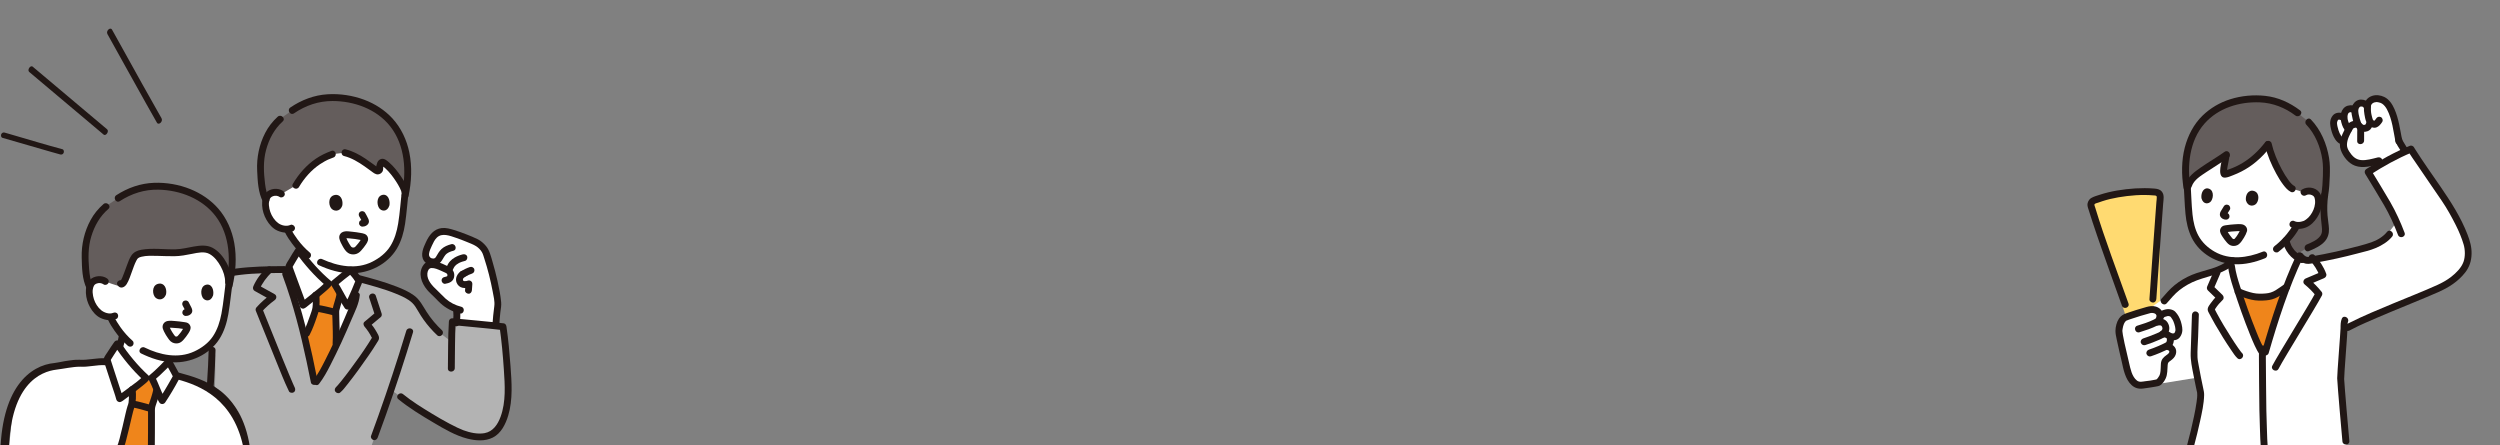 <svg width="769" height="137" viewBox="0 0 769 137" fill="none" xmlns="http://www.w3.org/2000/svg">
<rect x="0" y="0" width="769" height="137" fill="#808080" stroke="none"/>
<g clip-path="url(#clip0_10719_16126)">
<path d="M655.713 102.689C653.352 96.012 645.288 70.43 643.221 63.329C643.026 62.659 643.39 61.972 644.037 61.715C647.183 60.463 649.831 59.832 653.347 59.36C656.306 58.963 660.201 58.77 663.245 59.123C663.99 59.209 664.541 59.85 664.484 60.598C663.983 67.259 664.743 93.33 664.229 101.003" fill="#FFDA71"/>
<path d="M651.944 103.138C651.827 102.441 651.754 101.85 651.783 101.59C651.936 100.2 652.32 98.498 653.512 97.723C654.268 97.335 659.339 95.729 661.273 95.264C661.972 95.097 663.702 95.186 664.239 96.455C664.469 96.999 664.451 97.494 664.32 97.901L664.476 97.6C664.697 96.762 665.418 96.433 666.498 96.194C667.103 96.06 667.946 96.26 668.251 96.543C669.437 97.645 670.148 99.746 670.237 101.397C670.267 101.951 670.057 102.605 669.691 103.079C669.244 103.658 668.498 103.765 667.368 103.462C667.86 104.331 667.635 106.259 666.234 106.437C666.794 106.6 668.157 106.764 668.315 107.89C668.381 108.363 668.264 108.875 667.968 109.248C667.62 109.687 667.114 110.051 666.672 110.337C666.344 110.549 665.87 110.895 665.79 111.613C665.626 112.518 665.71 114.438 665.448 115.3C665.186 116.163 664.639 117.049 663.928 117.604C663.667 117.808 661.283 118.184 659.664 118.358C659.144 118.463 658.056 118.666 657.326 118.309C654.291 116.822 654.01 111.611 652.699 106.785C652.596 106.407 652.18 104.555 651.944 103.137L651.944 103.138Z" fill="white"/>
<path d="M725.949 31.727C725.807 31.753 725.676 31.793 725.564 31.844C724.927 32.136 724.524 32.812 724.399 33.506C724.399 33.506 724.356 33.747 724.312 33.989L724.267 33.938C723.682 33.274 722.539 33.308 721.845 33.86C721.152 34.412 720.993 35.358 721.031 36.245C721.031 36.245 721.033 36.298 721.035 36.35L720.283 35.905C720.011 35.745 719.194 35.63 718.746 35.889C718.25 36.175 717.789 37.046 717.792 37.836C717.799 38.733 718.267 40.449 718.627 41.25C719.147 42.41 719.868 43.357 720.861 43.489L720.963 43.502C720.853 44.131 720.819 44.773 720.894 45.37C721.22 46.623 722.159 47.892 723.048 48.892C723.633 49.55 724.725 50.03 725.439 50.189C726.288 50.373 727.345 50.341 727.806 50.257C729.01 50.04 730.338 49.782 731.735 49.437L732.395 50.475C734.828 49.059 737.366 47.73 739.89 46.6C738.853 45.048 738.059 43.747 737.842 43.059C737.842 43.059 737.817 42.981 737.779 42.863C737.129 39.497 736.55 35.389 734.817 32.526C734.604 32.174 734.188 31.8 733.908 31.499C733.211 30.752 732.372 30.499 731.363 30.345C730.587 30.227 728.229 30.61 728.199 32.904L728.199 32.926C728.085 32.73 727.971 32.534 727.971 32.534C727.542 31.794 726.619 31.605 725.948 31.727L725.949 31.727Z" fill="white"/>
<path d="M738.898 43.059C738.261 39.871 737.865 36.556 736.539 33.557C735.883 32.074 734.918 30.545 733.398 29.821C732.259 29.278 730.941 29.099 729.729 29.476C728.114 29.978 727.2 31.315 727.137 32.974C727.115 33.55 727.738 34.004 728.27 33.969C728.894 33.929 729.243 33.413 729.265 32.836C729.305 31.804 730.237 31.432 731.004 31.395C731.088 31.392 731.427 31.428 731.089 31.383C731.294 31.41 731.497 31.446 731.698 31.491C732.06 31.57 732.416 31.676 732.728 31.883C733.358 32.299 733.87 32.972 734.221 33.628C735.858 36.696 736.204 40.379 736.876 43.74C736.989 44.305 737.731 44.578 738.227 44.411C738.829 44.208 739.011 43.627 738.898 43.06L738.898 43.059Z" fill="#211715"/>
<path d="M727.137 32.974C727.111 33.729 727.176 34.482 727.308 35.225C727.436 35.946 727.561 36.743 727.846 37.423C728.127 38.094 728.59 38.669 729.245 39.006C729.737 39.259 730.381 39.399 730.921 39.216C731.747 38.936 732.362 38.167 732.798 37.45C733.088 36.972 732.832 36.241 732.334 36.014C731.776 35.759 731.209 35.967 730.899 36.478C730.87 36.526 730.84 36.574 730.81 36.621C730.889 36.509 730.895 36.501 730.825 36.597C730.759 36.68 730.696 36.764 730.626 36.844C730.576 36.901 730.525 36.956 730.472 37.01C730.438 37.043 730.404 37.077 730.369 37.108C730.49 37.007 730.508 36.992 730.422 37.062C730.373 37.099 730.325 37.137 730.273 37.171C730.194 37.224 729.961 37.317 730.285 37.179C730.075 37.269 730.603 37.15 730.341 37.165C730.121 37.177 730.616 37.208 730.453 37.175C730.415 37.167 730.376 37.163 730.339 37.154C730.202 37.125 730.153 37.036 730.407 37.19C730.357 37.159 730.292 37.144 730.239 37.117C730.195 37.096 730.154 37.071 730.112 37.048C729.96 36.965 730.343 37.231 730.131 37.057C730.089 37.023 730.049 36.987 730.01 36.949C729.812 36.754 730.101 37.094 729.999 36.94C729.96 36.88 729.917 36.823 729.881 36.761C729.749 36.538 729.939 36.943 729.868 36.742C729.811 36.58 729.758 36.419 729.713 36.253C729.661 36.066 729.612 35.877 729.567 35.688C729.546 35.598 729.524 35.507 729.504 35.415C729.492 35.36 729.394 35.021 729.475 35.288C729.364 34.925 729.342 34.506 729.306 34.129C729.265 33.698 729.252 33.267 729.267 32.835C729.286 32.276 728.666 31.781 728.133 31.84C727.512 31.908 727.158 32.374 727.138 32.973L727.137 32.974Z" fill="#211715"/>
<path d="M725.63 40.135C726.413 40.626 727.453 40.685 728.305 40.345C728.606 40.224 728.813 40.086 729.051 39.87C729.216 39.719 729.335 39.535 729.459 39.35C729.665 39.045 729.791 38.701 729.902 38.352C729.979 38.108 729.884 37.756 729.748 37.551C729.605 37.332 729.336 37.134 729.074 37.092C728.801 37.048 728.502 37.079 728.272 37.245L728.065 37.423C727.937 37.566 727.853 37.732 727.813 37.92C727.804 37.948 727.795 37.976 727.786 38.004L727.88 37.734C727.798 37.966 727.69 38.189 727.55 38.393L727.708 38.165C727.63 38.275 727.544 38.376 727.441 38.463L727.648 38.285C727.592 38.331 727.533 38.37 727.468 38.404L727.713 38.284C727.561 38.355 727.399 38.405 727.235 38.441L727.506 38.387C727.319 38.423 727.132 38.437 726.942 38.424L727.227 38.444C727.055 38.43 726.89 38.394 726.727 38.337L726.997 38.431C726.859 38.38 726.728 38.315 726.603 38.236C726.38 38.096 726.017 38.093 725.776 38.175C725.534 38.257 725.275 38.462 725.168 38.699C725.051 38.954 725.003 39.257 725.106 39.526C725.211 39.797 725.384 39.98 725.631 40.135L725.63 40.135Z" fill="#211715"/>
<path d="M726.274 37.796C725.957 37.024 725.752 36.182 725.572 35.37C725.513 35.097 725.442 34.726 725.418 34.317C725.412 34.206 725.412 34.097 725.411 33.985C725.411 33.77 725.381 34.062 725.425 33.832C725.44 33.75 725.451 33.669 725.47 33.588C725.478 33.553 725.569 33.285 725.516 33.412C725.46 33.55 725.564 33.316 725.576 33.291C725.618 33.208 725.663 33.128 725.712 33.05C725.592 33.244 725.751 33.016 725.777 32.987C725.797 32.965 725.98 32.81 725.871 32.89C725.768 32.966 726.001 32.816 726.027 32.798C726.147 32.716 725.85 32.849 726.015 32.81C726.032 32.806 726.194 32.773 726.202 32.756C726.179 32.808 725.971 32.788 726.205 32.767C726.279 32.76 726.352 32.762 726.425 32.758C726.619 32.749 726.291 32.714 726.405 32.756C726.471 32.781 726.563 32.785 726.634 32.797C726.786 32.823 726.739 32.786 726.626 32.781C726.682 32.784 726.794 32.852 726.842 32.877C726.945 32.932 727.006 33.037 726.88 32.894C726.932 32.953 727.003 33 727.058 33.058C726.934 32.926 727.025 33.033 727.079 33.12C727.373 33.596 728.097 33.756 728.556 33.426C729.035 33.08 729.175 32.456 728.861 31.949C728.308 31.054 727.31 30.639 726.287 30.63C725.223 30.62 724.334 31.232 723.79 32.117C723.212 33.054 723.203 34.234 723.396 35.284C723.592 36.353 723.838 37.468 724.252 38.477C724.464 38.992 725.042 39.364 725.603 39.148C726.113 38.951 726.5 38.348 726.274 37.797L726.274 37.796Z" fill="#211715"/>
<path d="M723.193 38.891C723.113 38.831 723.035 38.769 722.961 38.701C722.943 38.685 722.765 38.496 722.84 38.584C722.915 38.673 722.764 38.472 722.75 38.453C722.591 38.235 722.811 38.639 722.7 38.359C722.562 38.01 722.42 37.664 722.308 37.307C722.249 37.121 722.197 36.933 722.155 36.743C722.187 36.886 722.149 36.706 722.141 36.65C722.128 36.563 722.117 36.476 722.109 36.388C722.093 36.207 722.088 36.024 722.091 35.842C722.093 35.749 722.105 35.636 722.089 35.792C722.099 35.698 722.109 35.603 722.125 35.509C722.151 35.356 722.184 35.201 722.235 35.055C722.152 35.294 722.264 35.017 722.28 34.986C722.293 34.961 722.422 34.749 722.342 34.866C722.262 34.983 722.415 34.786 722.432 34.764C722.59 34.572 722.311 34.825 722.494 34.703C722.55 34.665 722.61 34.632 722.665 34.594C722.762 34.525 722.493 34.652 722.677 34.591C722.754 34.566 722.834 34.543 722.911 34.517C722.786 34.56 722.792 34.534 722.921 34.52C722.989 34.513 723.056 34.512 723.124 34.507C723.366 34.492 722.926 34.457 723.16 34.511C723.223 34.526 723.291 34.548 723.354 34.555C723.466 34.568 723.181 34.455 723.342 34.557C723.378 34.574 723.412 34.593 723.445 34.613C723.513 34.654 723.491 34.638 723.38 34.566C723.432 34.624 723.499 34.673 723.553 34.73C723.935 35.138 724.714 35.069 725.059 34.651C725.453 34.174 725.388 33.581 724.98 33.145C724.268 32.386 723.112 32.231 722.151 32.517C721.104 32.828 720.417 33.693 720.119 34.711C719.834 35.682 719.947 36.771 720.21 37.732C720.49 38.751 720.894 39.821 721.765 40.475C722.21 40.81 722.882 40.867 723.271 40.396C723.612 39.983 723.668 39.248 723.192 38.89L723.193 38.891Z" fill="#211715"/>
<path d="M742.807 48.951C741.922 47.692 741.039 46.429 740.204 45.135C739.887 44.643 739.575 44.147 739.288 43.637C739.224 43.523 739.162 43.409 739.101 43.294C739.077 43.25 739.055 43.205 739.032 43.161C738.951 43.006 739.043 43.165 739.064 43.23C739.009 43.056 738.911 42.893 738.854 42.719C738.681 42.188 738.036 41.842 737.503 42.048C736.96 42.258 736.648 42.832 736.832 43.399C737.16 44.406 737.805 45.347 738.373 46.231C739.221 47.551 740.122 48.838 741.025 50.122C741.346 50.578 742.024 50.771 742.501 50.427C742.958 50.098 743.15 49.438 742.807 48.951L742.807 48.951Z" fill="#211715"/>
<path d="M731.395 48.427C729.757 48.827 727.926 49.405 726.222 49.236C724.547 49.069 723.523 47.992 722.652 46.64C722.178 45.906 721.866 45.211 721.927 44.322C721.982 43.51 722.214 42.701 722.549 41.963C722.836 41.33 723.155 40.708 723.496 40.102C723.573 39.966 723.654 39.833 723.733 39.698C723.762 39.648 723.793 39.598 723.825 39.551C723.791 39.6 723.715 39.648 723.826 39.552C723.999 39.403 724.236 39.321 724.487 39.282C724.578 39.268 724.728 39.248 724.812 39.265C724.607 39.225 724.809 39.288 724.844 39.34C724.908 39.435 724.996 39.504 725.037 39.617C725.134 39.88 725.083 40.259 725.085 40.536C725.093 41.482 725.073 42.429 725.069 43.375C725.063 44.746 727.191 44.606 727.197 43.237C727.202 42.193 727.23 41.149 727.21 40.105C727.19 39.028 726.83 38.081 725.882 37.486C724.952 36.902 723.635 37.108 722.74 37.69C722.016 38.161 721.618 39.063 721.232 39.805C720.27 41.652 719.259 44.05 720.018 46.136C720.754 48.158 722.342 50.215 724.398 50.974C726.875 51.889 729.62 51.047 732.076 50.447C732.636 50.311 732.92 49.609 732.747 49.096C732.55 48.512 731.957 48.289 731.396 48.426L731.395 48.427Z" fill="#211715"/>
<path d="M720.77 34.956C719.744 34.416 718.303 34.611 717.566 35.526C716.764 36.52 716.622 37.71 716.852 38.927C717.062 40.035 717.365 41.11 717.872 42.12C718.434 43.242 719.34 44.322 720.646 44.533C721.215 44.625 721.786 44.287 721.907 43.705C722.02 43.159 721.65 42.537 721.079 42.445C720.981 42.429 720.884 42.412 720.789 42.381C721.007 42.451 720.744 42.343 720.697 42.322C720.472 42.221 720.782 42.418 720.59 42.253C720.51 42.183 720.434 42.113 720.357 42.041C720.145 41.843 720.425 42.155 720.246 41.916C720.176 41.824 720.109 41.731 720.045 41.635C719.912 41.434 719.788 41.223 719.682 41.006C719.404 40.431 719.173 39.617 719.014 38.927C718.995 38.841 718.975 38.755 718.958 38.67C718.996 38.861 718.943 38.581 718.937 38.542C718.907 38.363 718.882 38.182 718.869 38.001C718.847 37.711 718.899 37.427 719.033 37.16C719.038 37.151 719.207 36.865 719.091 37.032C719.146 36.953 719.212 36.885 719.276 36.813C719.168 36.934 719.244 36.835 719.333 36.781C719.145 36.893 719.445 36.788 719.23 36.821C719.323 36.807 719.417 36.808 719.51 36.802C719.713 36.786 719.434 36.781 719.547 36.802C719.616 36.815 719.729 36.858 719.795 36.848C719.879 36.871 719.846 36.858 719.696 36.807C719.732 36.82 719.766 36.836 719.798 36.856C720.307 37.124 720.974 36.9 721.234 36.392C721.499 35.872 721.282 35.226 720.77 34.957L720.77 34.956Z" fill="#211715"/>
<path d="M671.392 87.231C672.527 86.501 673.733 85.882 674.989 85.388C677.356 84.451 679.879 83.966 682.252 83.047C683.695 82.487 685.117 81.734 686.271 80.72C686.324 81.291 686.369 81.755 686.369 81.755C686.579 83.372 687.091 85.507 687.48 86.718C689.444 92.83 691.28 98.224 693.762 104.145C694.297 105.423 695.203 107.395 696.045 108.661L721.948 136.949L689.517 140.194C682.429 138.727 673.842 136.949 673.842 136.949C674.833 133.292 677.46 122.742 676.832 120.355C676.552 119.291 675.063 133.1 675.091 132C675.228 126.81 676.695 121.19 676.832 116L664.5 118L660.5 95.5C661.159 94.76 667.185 90.785 667.704 90.25C668.811 89.105 670.052 88.091 671.392 87.231Z" fill="white"/>
<path d="M674.237 96.924C674.133 100.823 673.963 104.72 673.85 108.619C673.785 110.896 674.272 113.084 674.705 115.314C674.948 116.567 675.198 117.82 675.461 119.069C675.547 119.478 675.633 119.885 675.726 120.292C675.753 120.408 675.779 120.525 675.809 120.641C675.841 120.77 675.831 120.756 675.81 120.614C675.822 120.699 675.835 120.784 675.842 120.87C675.923 121.919 675.807 122.679 675.657 123.742C675.455 125.185 675.18 126.617 674.884 128.043C674.278 130.959 673.577 133.858 672.799 136.733C672.441 138.059 674.53 138.486 674.888 137.165C675.569 134.645 676.188 132.105 676.743 129.554C677.316 126.921 677.934 124.202 677.991 121.496C678.007 120.753 677.849 120.071 677.69 119.352C677.453 118.282 677.236 117.208 677.022 116.133C676.776 114.899 676.539 113.662 676.321 112.423C676.172 111.578 675.977 110.706 675.946 109.846C675.87 107.767 676.068 105.642 676.144 103.562C676.227 101.303 676.306 99.044 676.366 96.785C676.381 96.209 675.769 95.756 675.233 95.79C674.614 95.83 674.253 96.346 674.237 96.923L674.237 96.924Z" fill="#211715"/>
<path d="M685.59 69.699L672.731 57.804C672.081 53.966 672.245 49.373 672.899 46.354C673.596 43.141 675.247 39.565 677.454 37.143C681.278 32.947 686.849 30.507 693.672 30.405C698.484 30.334 703.255 31.525 708.383 36.063C712.669 39.01 715.694 46.088 715.629 52.087C715.613 53.569 715.538 57.423 715.063 60.054C714.473 64.645 715.011 67.6 715.274 69.832C715.625 72.801 714.408 74.311 709.899 76.221L704.324 79.332C704.324 79.332 691.197 74.884 685.59 69.699Z" fill="#645D5C"/>
<path d="M673.132 57.146C673.763 55.049 675.531 53.849 677.088 52.734C679.546 50.973 682.162 49.513 684.765 47.667C684.596 49.489 683.201 53.941 684.518 53.556C689.912 52.044 694.264 48.843 697.703 44.29C698.84 49.455 702.871 56.969 705.12 58.07L708.717 59.172C709.373 58.748 710.175 58.68 710.828 58.811C712.249 59.096 712.736 59.934 712.925 60.409C713.49 61.83 713.062 64.201 712.291 65.586C711.747 66.566 710.925 67.92 709.27 68.819C708.782 69.082 707.605 69.426 706.491 69.32C706.38 69.545 706.302 69.705 706.302 69.705C705.92 70.414 705.037 71.645 705.037 71.645C704.458 72.421 703.854 73.168 703.184 73.892C703.57 76.193 705.068 78.269 707.096 79.409C705.74 82.326 704.509 85.279 703.369 88.263C702.177 89.046 700.269 90.611 698.661 91.067C697.925 91.28 696.68 91.376 695.846 91.383C694.624 91.391 693.537 91.384 692.366 91.044C690.993 90.645 689.655 90.237 688.44 89.68C688.121 88.709 687.801 87.723 687.478 86.718C687.089 85.507 686.577 83.371 686.367 81.755C686.367 81.755 686.316 81.005 686.256 80.144C683.079 79.802 680.342 78.513 677.782 76.208C674.713 73.445 673.519 69.26 673.234 64.681C673.102 62.554 673.001 60.28 672.84 57.975L673.173 56.942" fill="white"/>
<path d="M696.506 91.363C696.271 91.375 696.048 91.382 695.847 91.383C694.626 91.392 693.539 91.385 692.368 91.044C690.994 90.645 689.656 90.237 688.441 89.681C690.064 94.619 691.687 99.198 693.761 104.146C694.403 105.678 695.577 108.208 696.535 109.322C698.581 102.163 700.737 95.133 703.37 88.264C702.179 89.046 700.27 90.611 698.662 91.068C698.103 91.229 697.249 91.323 696.506 91.363Z" fill="#EF851B"/>
<path d="M706.903 78.875C707.58 79.604 708.481 80.2 709.415 80.093C715.942 79.037 722.4 77.553 728.732 75.652C730.598 75.092 733.151 73.586 734.345 72.047L736.763 68.95C735.593 66.176 734.457 64.034 732.61 60.958C731.139 58.508 729.218 55.352 727.747 52.903C731.823 50.265 736.441 47.702 740.932 45.856C741.771 47.41 751.446 61.354 751.765 61.889C754.34 66.199 756.678 70.099 758.142 74.901C758.612 76.444 758.622 78.911 758.213 80.472C757.943 81.499 757.36 82.418 756.696 83.247C754.669 85.778 752.469 87.238 749.528 88.601C746.586 89.964 729.195 96.923 723.885 99.527L721.426 100.772C721.426 100.772 720.995 100.99 720.327 101.328C720.347 103.863 721.12 133.867 721.426 136.939L695.605 111.289C698.541 101.105 702.242 88.239 706.743 78.674" fill="white"/>
<path d="M691.179 71.109C691.414 70.086 690.631 69.181 689.651 69.002C688.906 68.866 688.07 68.955 687.319 69.001C686.546 69.048 685.775 69.13 685.009 69.24C684.668 69.289 684.292 69.317 683.967 69.432C683.457 69.612 683.083 70.053 682.937 70.565C682.711 71.359 683.209 72.12 683.614 72.769C684.019 73.418 684.486 74.014 684.983 74.59C685.425 75.104 685.957 75.522 686.651 75.625C687.37 75.732 688.132 75.572 688.698 75.1C689.337 74.566 689.812 73.797 690.248 73.095C690.637 72.468 690.962 71.815 691.18 71.109C691.345 70.574 690.884 69.934 690.352 69.848C689.736 69.749 689.269 70.103 689.092 70.676C689.035 70.858 689.117 70.63 689.119 70.612C689.116 70.65 689.075 70.726 689.064 70.755C689.023 70.858 688.979 70.958 688.933 71.058C688.83 71.278 688.717 71.494 688.598 71.705C688.478 71.918 688.35 72.127 688.217 72.332C688.154 72.43 688.09 72.527 688.024 72.623C688.128 72.473 688.03 72.612 688.01 72.639C687.962 72.705 687.914 72.772 687.866 72.837C687.727 73.024 687.578 73.202 687.432 73.384C687.321 73.523 687.431 73.396 687.468 73.368C687.428 73.399 687.387 73.43 687.344 73.458C687.313 73.479 687.247 73.529 687.213 73.535C687.319 73.519 687.36 73.478 687.218 73.514C686.984 73.574 687.349 73.528 687.164 73.527C687.175 73.527 687.019 73.538 687.018 73.533C687.01 73.503 687.255 73.576 687.083 73.537C687.037 73.526 686.985 73.516 686.938 73.508C686.762 73.481 687.019 73.516 686.996 73.534C686.989 73.539 686.904 73.492 686.894 73.487C686.753 73.419 686.795 73.481 686.894 73.505C686.816 73.486 686.713 73.348 686.66 73.293C686.617 73.247 686.577 73.199 686.535 73.152C686.513 73.126 686.409 72.998 686.523 73.138C686.351 72.928 686.18 72.718 686.017 72.501C685.696 72.073 685.396 71.627 685.136 71.159C685.104 71.1 685.072 71.042 685.041 70.983C685.028 70.958 684.922 70.787 684.992 70.888C685.041 70.959 685.006 70.769 684.994 70.92C684.989 70.989 685.003 71.058 684.99 71.131C685.021 70.951 684.97 71.182 684.958 71.207C684.912 71.299 684.849 71.347 684.77 71.405C684.82 71.369 684.936 71.318 684.715 71.43C684.578 71.501 684.666 71.443 684.777 71.426C685.334 71.339 685.893 71.267 686.453 71.212C687.121 71.146 687.792 71.103 688.464 71.089C688.612 71.086 688.761 71.085 688.909 71.085C688.982 71.085 689.056 71.087 689.13 71.086C689.444 71.082 689.04 71.048 689.175 71.085C689.212 71.096 689.396 71.115 689.248 71.088C689.168 71.055 689.174 71.059 689.267 71.1L689.176 71.03L689.237 71.083L689.164 71.003L689.123 70.913C689.136 70.573 689.125 70.495 689.091 70.678C688.966 71.222 689.358 71.849 689.919 71.939C690.499 72.032 691.046 71.693 691.179 71.111L691.179 71.109Z" fill="#211715"/>
<path d="M715.403 61.065L715.404 61.065C715.752 60.967 716.046 60.622 716.108 60.27C716.468 58.217 716.58 56.117 716.651 54.036C716.712 52.195 716.718 50.371 716.415 48.546C715.698 44.237 713.898 39.968 710.861 36.779C709.912 35.782 708.492 37.375 709.433 38.364C712.154 41.221 713.787 45.242 714.353 49.11C714.599 50.794 714.579 52.479 714.522 54.175C714.459 56.068 714.347 57.969 714.021 59.837L714.725 59.043L714.723 59.043C713.401 59.416 714.083 61.437 715.404 61.065L715.403 61.065Z" fill="#211715"/>
<path d="M690.868 61.72C690.66 60.778 691.019 58.68 692.773 58.644C695.072 58.847 694.984 61.411 694.112 62.548C693.397 63.48 691.5 63.735 690.868 61.72Z" fill="#211715"/>
<path d="M677.181 61.025C676.995 60.081 677.333 57.976 678.94 57.932C681.045 58.125 680.953 60.698 680.149 61.842C679.49 62.779 677.751 63.044 677.181 61.025Z" fill="#211715"/>
<path d="M684.005 63.523C683.679 64.016 683.369 64.519 683.085 65.037C682.946 65.29 682.852 65.561 682.832 65.849C682.798 66.321 682.979 66.704 683.321 67.029C683.565 67.26 683.849 67.4 684.169 67.492C684.284 67.525 684.403 67.532 684.521 67.556C684.791 67.609 685.091 67.555 685.322 67.403C685.541 67.259 685.739 66.99 685.781 66.728C685.872 66.162 685.539 65.582 684.953 65.467C684.821 65.442 684.688 65.434 684.56 65.389L684.83 65.484C684.769 65.46 684.713 65.431 684.658 65.397L684.886 65.554C684.806 65.498 684.736 65.434 684.67 65.361L684.848 65.569C684.833 65.553 684.821 65.535 684.811 65.516L684.931 65.762C684.917 65.733 684.908 65.707 684.901 65.675L684.955 65.947C684.951 65.915 684.95 65.886 684.951 65.853L684.93 66.139C684.937 66.082 684.95 66.03 684.967 65.976L684.873 66.246C684.992 65.925 685.199 65.622 685.377 65.33C685.547 65.049 685.723 64.77 685.904 64.496C686.047 64.28 686.045 63.904 685.965 63.669C685.883 63.426 685.678 63.169 685.441 63.06C685.186 62.944 684.883 62.895 684.614 62.999L684.369 63.119C684.213 63.223 684.092 63.358 684.005 63.525L684.005 63.523Z" fill="#211715"/>
<path d="M700.813 77.487C703.36 75.525 705.695 73.028 707.252 70.192C707.529 69.687 707.291 69.013 706.789 68.757C706.262 68.487 705.632 68.713 705.354 69.22C705.203 69.495 705.036 69.76 704.866 70.023C704.771 70.168 704.675 70.312 704.578 70.456C704.533 70.521 704.489 70.587 704.444 70.652C704.488 70.588 704.527 70.534 704.459 70.629C704.121 71.109 703.763 71.573 703.391 72.028C702.28 73.391 701.036 74.631 699.643 75.704C699.187 76.055 699.004 76.674 699.337 77.18C699.635 77.634 700.355 77.839 700.813 77.486L700.813 77.487Z" fill="#211715"/>
<path d="M707.494 33.95C704.336 31.564 700.732 29.911 696.771 29.486C693.178 29.101 689.451 29.441 686.001 30.53C682.819 31.534 679.887 33.249 677.491 35.576C674.789 38.2 672.997 41.705 672.051 45.328C671.004 49.335 670.998 53.806 671.669 57.873C671.762 58.441 672.187 58.908 672.802 58.869C673.333 58.834 673.891 58.306 673.797 57.735C672.696 51.053 673.452 43.281 678.112 38.01C682.363 33.199 688.855 31.236 695.134 31.487C699.146 31.646 702.876 33.126 706.067 35.535C707.156 36.358 708.59 34.777 707.494 33.95L707.494 33.95Z" fill="#211715"/>
<path d="M696.033 77.422C691.26 79.34 685.872 80.069 681.218 77.416C679.147 76.236 677.367 74.585 676.227 72.481C675.152 70.499 674.656 68.219 674.418 65.995C674.072 62.756 674.05 59.482 673.781 56.235C673.668 54.87 671.538 55 671.652 56.373C671.913 59.516 671.956 62.678 672.257 65.816C672.499 68.343 673.051 70.856 674.181 73.14C676.616 78.061 681.967 81.051 687.35 81.286C690.579 81.427 693.736 80.64 696.713 79.443C697.981 78.934 697.311 76.908 696.033 77.422L696.033 77.422Z" fill="#211715"/>
<path d="M709.305 60.064C709.877 59.724 710.583 59.759 711.176 60.031C711.313 60.093 711.424 60.16 711.535 60.25C711.559 60.269 711.781 60.493 711.681 60.377C711.758 60.466 711.814 60.569 711.877 60.666C711.915 60.736 711.909 60.719 711.857 60.613C711.878 60.658 711.898 60.704 711.917 60.751C712.332 61.934 712.1 63.385 711.623 64.522C711.138 65.677 710.358 66.809 709.326 67.533C709.173 67.64 709.013 67.736 708.855 67.834C708.659 67.94 708.63 67.959 708.768 67.889C708.702 67.918 708.635 67.945 708.567 67.971C708.304 68.063 708.038 68.149 707.763 68.198C707.091 68.319 706.382 68.336 705.763 68.018C704.541 67.389 703.571 69.289 704.791 69.917C706.161 70.622 707.948 70.527 709.352 69.951C710.798 69.358 711.92 68.183 712.756 66.894C713.535 65.692 714.052 64.336 714.194 62.905C714.329 61.551 714.231 60.09 713.305 59.018C712.041 57.555 709.758 57.314 708.134 58.282C706.953 58.985 708.128 60.765 709.305 60.064Z" fill="#211715"/>
<path d="M666.48 93.29C667.743 91.861 668.906 90.408 670.42 89.225C672.048 87.954 673.852 86.94 675.789 86.222C679.883 84.706 684.41 84.16 687.616 80.906C688.582 79.926 686.991 78.504 686.031 79.479C682.923 82.632 678.14 82.91 674.239 84.543C672.324 85.344 670.514 86.404 668.905 87.718C667.386 88.957 666.185 90.402 664.895 91.863C663.985 92.893 665.571 94.32 666.48 93.29L666.48 93.29Z" fill="#211715"/>
<path d="M702.128 73.999C702.666 77.001 704.697 79.681 707.568 80.811C708.085 81.014 708.749 80.906 709.004 80.347C709.224 79.864 709.096 79.13 708.54 78.912C708.243 78.795 707.953 78.662 707.672 78.51C707.532 78.433 707.395 78.352 707.26 78.267C707.199 78.228 707.138 78.188 707.077 78.149C707.291 78.285 707.05 78.127 707.02 78.106C706.763 77.917 706.518 77.712 706.285 77.493C706.169 77.384 706.056 77.271 705.946 77.155C705.896 77.102 705.848 77.048 705.799 76.995C705.603 76.781 705.93 77.163 705.75 76.937C705.55 76.687 705.36 76.432 705.187 76.162C705.109 76.039 705.034 75.915 704.963 75.789C704.92 75.713 704.879 75.636 704.838 75.559C704.731 75.361 704.905 75.717 704.804 75.492C704.678 75.214 704.562 74.934 704.467 74.644C704.417 74.493 704.371 74.339 704.331 74.185C704.31 74.101 704.29 74.016 704.27 73.931C704.217 73.709 704.3 74.107 704.257 73.861C704.159 73.314 703.74 72.799 703.123 72.866C702.602 72.923 702.023 73.41 702.128 73.999Z" fill="#211715"/>
<path d="M739.65 71.589C738.409 68.323 736.977 65.168 735.233 62.139C733.329 58.829 731.297 55.592 729.33 52.318L729.025 53.794C733.138 51.139 737.435 48.739 741.964 46.866L740.732 46.441C741.48 47.808 742.434 49.085 743.305 50.374C744.756 52.523 746.221 54.662 747.687 56.801C748.824 58.459 749.966 60.113 751.097 61.775C752.718 64.156 754.137 66.729 755.428 69.3C756.383 71.203 757.226 73.196 757.823 75.241C758.294 76.853 758.337 78.956 757.77 80.552C757.131 82.35 755.508 83.959 754.034 85.113C752.709 86.151 751.226 86.979 749.696 87.673C745.252 89.686 740.682 91.444 736.18 93.322C731.588 95.237 726.974 97.124 722.532 99.373L721.532 99.879C721.018 100.14 720.935 100.913 721.226 101.356C721.572 101.882 722.187 101.922 722.702 101.661C723.502 101.257 724.301 100.851 725.101 100.447C725.122 100.437 725.217 100.388 725.116 100.438C725.006 100.493 725.282 100.359 725.314 100.343C725.536 100.237 725.759 100.133 725.982 100.029C726.484 99.796 726.988 99.568 727.493 99.343C730.113 98.174 732.759 97.059 735.405 95.951C740.25 93.921 745.142 91.99 749.954 89.881C753.145 88.482 756.075 86.64 758.25 83.87C759.61 82.138 760.198 80.312 760.258 78.128C760.317 76.007 759.758 74.081 759.001 72.12C756.959 66.833 753.879 62.055 750.689 57.407C748.052 53.567 745.331 49.764 742.847 45.822C742.732 45.64 742.617 45.458 742.514 45.269C742.301 44.881 741.69 44.675 741.282 44.844C736.587 46.786 732.117 49.258 727.852 52.011C727.355 52.333 727.252 52.997 727.547 53.488C729.476 56.699 731.465 59.878 733.342 63.121C735.039 66.056 736.423 69.101 737.627 72.269C738.114 73.548 740.138 72.876 739.649 71.588L739.65 71.589Z" fill="#211715"/>
<path d="M720.343 98.017C719.958 98.945 719.957 99.96 719.953 100.951C719.95 101.958 718.875 115.365 718.919 116.371C719.022 118.722 720.297 133.437 720.529 135.779C720.664 137.14 722.793 137.012 722.658 135.641C722.438 133.42 721.169 118.826 721.064 116.596C721.019 115.63 722.092 102.263 722.083 101.295C722.08 100.929 722.08 100.563 722.091 100.197C722.095 100.04 722.101 99.883 722.11 99.726C722.094 100.001 722.125 99.575 722.136 99.488C722.158 99.32 722.176 99.149 722.242 98.99C722.766 97.729 720.871 96.749 720.343 98.017Z" fill="#211715"/>
<path d="M695.234 106.862C694.849 107.789 694.848 108.805 694.844 109.796C694.84 110.803 694.944 125.094 694.987 126.1C695.09 128.451 695.188 135.206 695.42 137.548C695.554 138.909 697.684 138.781 697.548 137.409C697.329 135.188 697.238 128.555 697.133 126.325C697.087 125.359 696.983 111.107 696.974 110.14C696.971 109.774 696.971 109.408 696.981 109.042C696.986 108.885 696.991 108.728 697.001 108.571C696.984 108.846 697.015 108.42 697.026 108.333C697.048 108.164 697.067 107.994 697.133 107.835C697.657 106.574 695.761 105.594 695.234 106.862Z" fill="#211715"/>
<path d="M687.96 90.632C689.413 91.283 690.975 91.819 692.525 92.186C693.98 92.529 695.572 92.517 697.056 92.395C698.366 92.288 699.522 91.975 700.676 91.341C701.83 90.706 702.862 89.883 703.956 89.155C705.099 88.394 703.929 86.611 702.785 87.373C701.836 88.004 700.936 88.706 699.959 89.295C698.982 89.885 698.049 90.175 696.918 90.267C695.655 90.371 694.324 90.398 693.081 90.127C691.671 89.82 690.248 89.324 688.932 88.734C687.683 88.174 686.706 90.07 687.96 90.632Z" fill="#211715"/>
<path d="M710.238 77.232C711.958 76.497 713.843 75.675 715.11 74.243C716.067 73.162 716.447 71.804 716.389 70.378C716.332 69.009 716.05 67.647 715.947 66.279C715.796 64.272 715.857 62.267 716.106 60.271C716.275 58.918 714.188 58.474 714.018 59.838C713.604 63.154 713.778 66.352 714.179 69.65C714.312 70.742 714.339 71.763 713.701 72.604C712.723 73.895 710.996 74.595 709.557 75.21C708.304 75.747 708.972 77.773 710.238 77.232Z" fill="#211715"/>
<path d="M684.306 46.688C681.938 48.371 679.415 49.816 677.029 51.473C674.942 52.922 672.897 54.41 672.089 56.931C671.913 57.48 672.396 58.083 672.917 58.191C673.532 58.318 674.001 57.914 674.178 57.363C674.837 55.305 677.044 54.032 678.73 52.893C680.958 51.387 683.283 50.03 685.477 48.471C686.595 47.677 685.428 45.892 684.306 46.689L684.306 46.688Z" fill="#211715"/>
<path d="M681.016 83.288C680.325 84.889 679.634 86.49 678.943 88.091C678.748 88.543 678.821 89.023 679.178 89.37C680.191 90.351 681.204 91.332 682.217 92.313L682.138 90.807C681.349 91.564 680.635 92.387 680.006 93.283C679.713 93.702 679.371 94.134 679.188 94.615C678.959 95.216 679.126 95.663 679.416 96.196C680.077 97.407 680.708 98.632 681.399 99.829C682.957 102.525 684.599 105.183 686.358 107.753C686.923 108.578 687.49 109.491 688.222 110.183C689.221 111.13 690.645 109.541 689.649 108.598C689.573 108.527 689.505 108.45 689.436 108.373C689.648 108.607 689.295 108.19 689.229 108.103C688.955 107.746 688.694 107.378 688.436 107.009C687.705 105.963 687.007 104.893 686.322 103.817C684.771 101.385 683.265 98.913 681.903 96.369C681.751 96.084 681.601 95.798 681.454 95.51C681.393 95.391 681.336 95.189 681.241 95.097C681.062 94.924 681.322 95.212 681.239 95.263C681.332 95.206 681.426 94.963 681.488 94.87C682.122 93.905 682.893 93.033 683.723 92.235C684.149 91.825 684.035 91.106 683.644 90.729C682.631 89.747 681.618 88.766 680.605 87.785L680.841 89.064C681.532 87.463 682.223 85.862 682.914 84.262C683.456 83.006 681.56 82.028 681.016 83.29L681.016 83.288Z" fill="#211715"/>
<path d="M710.505 80.054C711.795 81.476 712.872 83.084 713.524 84.896L714.195 83.546C712.541 84.236 710.904 84.963 709.248 85.647C708.544 85.938 708.222 86.906 708.874 87.451C710.152 88.516 711.351 89.681 712.383 90.989L712.325 89.917C710.209 93.89 701.077 108.509 698.972 112.487C698.329 113.703 700.229 114.671 700.871 113.459C702.976 109.481 712.108 94.862 714.224 90.889C714.39 90.578 714.392 90.105 714.166 89.818C713.02 88.365 711.722 87.05 710.302 85.865L709.929 87.668C711.585 86.984 713.223 86.257 714.876 85.567C715.399 85.349 715.753 84.789 715.547 84.216C714.764 82.042 713.477 80.171 711.934 78.469C711.547 78.042 710.785 78.151 710.428 78.548C710.009 79.013 710.117 79.626 710.505 80.054Z" fill="#211715"/>
<path d="M685.306 81.825C685.616 84.115 686.228 86.321 686.939 88.513C687.735 90.966 688.552 93.413 689.417 95.844C690.281 98.275 691.194 100.687 692.168 103.075C693.027 105.183 693.906 107.334 695.154 109.248C695.905 110.399 697.687 109.228 696.936 108.077C695.739 106.242 694.915 104.183 694.094 102.161C693.156 99.849 692.274 97.515 691.438 95.164C690.602 92.813 689.81 90.446 689.038 88.072C688.356 85.975 687.731 83.88 687.434 81.687C687.251 80.336 685.12 80.461 685.306 81.825Z" fill="#211715"/>
<path d="M697.857 108.564C700.746 98.551 703.951 88.61 708.387 79.16C708.969 77.918 707.072 76.944 706.488 78.188C701.973 87.807 698.71 97.94 695.769 108.132C695.389 109.451 697.479 109.877 697.858 108.565L697.857 108.564Z" fill="#211715"/>
<path d="M706.883 79.668C707.537 80.344 708.357 80.938 709.3 81.115C710.306 81.304 711.418 80.955 712.407 80.78C714.558 80.399 716.701 79.973 718.835 79.504C720.919 79.044 722.993 78.541 725.056 77.994C726.997 77.48 729.052 77.042 730.899 76.244C732.724 75.455 734.574 74.329 735.832 72.761C736.689 71.692 735.107 70.261 734.247 71.333C733.053 72.822 731.212 73.918 729.422 74.533C727.065 75.343 724.603 75.933 722.187 76.535C719.77 77.138 717.316 77.689 714.86 78.168C713.628 78.409 712.393 78.634 711.155 78.844C710.65 78.929 710.043 79.142 709.538 78.981C709.048 78.826 708.658 78.442 708.31 78.083C707.354 77.093 705.933 78.686 706.883 79.668L706.883 79.668Z" fill="#211715"/>
<path d="M665.518 97.817C665.554 97.695 665.551 97.703 665.508 97.842C665.53 97.792 665.554 97.744 665.582 97.696C665.48 97.922 665.606 97.682 665.668 97.611C665.498 97.805 665.723 97.587 665.784 97.541C665.887 97.485 665.883 97.484 665.77 97.538C665.826 97.512 665.882 97.489 665.939 97.465C666.192 97.364 666.459 97.285 666.726 97.23C666.557 97.265 666.812 97.222 666.851 97.22C666.918 97.216 666.985 97.215 667.051 97.217C666.936 97.206 666.942 97.207 667.07 97.222C667.202 97.246 667.329 97.271 667.458 97.303C667.217 97.244 667.537 97.349 667.592 97.372C667.47 97.279 667.451 97.267 667.535 97.336C667.582 97.379 667.628 97.424 667.672 97.47C667.718 97.516 667.762 97.564 667.805 97.613C667.735 97.531 667.739 97.538 667.818 97.635C667.96 97.831 668.1 98.024 668.224 98.232C668.296 98.354 668.365 98.478 668.429 98.605C668.358 98.467 668.524 98.816 668.539 98.851C668.754 99.356 668.91 99.878 669.036 100.411C669.063 100.537 669.066 100.551 669.046 100.454C669.059 100.523 669.071 100.592 669.082 100.662C669.104 100.797 669.122 100.933 669.137 101.07C669.151 101.202 669.154 101.336 669.169 101.466C669.167 101.594 669.172 101.606 669.182 101.501C669.175 101.575 669.164 101.648 669.15 101.721C669.141 101.77 669.026 102.127 669.08 101.999C669.035 102.106 668.982 102.207 668.927 102.31C668.859 102.421 668.848 102.44 668.896 102.366C668.864 102.406 668.831 102.445 668.797 102.481C668.685 102.623 668.951 102.356 668.716 102.532C668.92 102.379 668.71 102.521 668.614 102.555C668.859 102.467 668.561 102.557 668.475 102.561C668.414 102.564 668.353 102.564 668.293 102.562C668.419 102.574 668.416 102.573 668.285 102.56C668.141 102.538 667.998 102.515 667.856 102.486C667.31 102.372 666.687 102.745 666.596 103.314C666.504 103.886 666.838 104.453 667.424 104.574C668.553 104.81 669.814 104.706 670.548 103.703C671.013 103.068 671.276 102.328 671.299 101.54C671.317 100.953 671.193 100.354 671.07 99.783C670.827 98.659 670.376 97.517 669.692 96.586C669.355 96.126 668.953 95.635 668.418 95.402C667.854 95.156 667.18 95.023 666.567 95.106C665.896 95.197 665.194 95.406 664.613 95.759C664.001 96.131 663.626 96.707 663.43 97.384C663.274 97.922 663.72 98.558 664.258 98.645C664.866 98.742 665.351 98.392 665.518 97.817Z" fill="#211715"/>
<path d="M664.056 100.104C664.249 100.061 663.869 100.122 664.071 100.104C664.158 100.096 664.244 100.084 664.332 100.08C664.373 100.079 664.616 100.083 664.454 100.074C664.301 100.065 664.59 100.103 664.651 100.116C664.69 100.124 664.726 100.137 664.763 100.148C664.735 100.14 664.598 100.059 664.675 100.125C664.699 100.146 664.752 100.165 664.782 100.178C664.857 100.213 664.881 100.288 664.758 100.158C664.817 100.221 664.89 100.27 664.949 100.335C664.818 100.19 664.992 100.419 665.025 100.478C665.111 100.625 664.979 100.355 665.049 100.527C665.072 100.585 665.092 100.643 665.114 100.701C665.167 100.847 665.148 100.743 665.161 100.888C665.167 100.941 665.168 100.995 665.172 101.049C665.183 101.224 665.2 100.906 665.174 101.071C665.161 101.149 665.074 101.404 665.154 101.221C665.116 101.308 665.074 101.392 665.03 101.475C664.935 101.651 665.003 101.516 665.032 101.48C665.003 101.516 664.974 101.552 664.945 101.588C664.885 101.658 664.822 101.725 664.756 101.789C664.723 101.82 664.69 101.851 664.656 101.881C664.817 101.738 664.659 101.873 664.622 101.899C664.474 102.001 664.328 102.101 664.171 102.188C664.124 102.214 664.075 102.237 664.028 102.263C663.901 102.335 664.272 102.15 664.07 102.243C663.796 102.368 663.522 102.489 663.244 102.605C662.553 102.895 661.854 103.168 661.153 103.432C660.509 103.676 659.862 103.921 659.204 104.124C658.67 104.288 658.33 104.947 658.533 105.475C658.746 106.025 659.313 106.32 659.884 106.145C661.392 105.682 662.881 105.085 664.325 104.455C665.124 104.106 665.912 103.719 666.499 103.05C667.453 101.96 667.534 100.438 666.755 99.22C665.996 98.033 664.66 97.798 663.375 98.083C662.829 98.204 662.513 98.936 662.705 99.434C662.931 100.02 663.471 100.234 664.055 100.104L664.056 100.104Z" fill="#211715"/>
<path d="M665.603 103.788C665.764 103.747 665.345 103.809 665.64 103.794L665.708 103.793C665.825 103.795 665.801 103.792 665.635 103.781C665.68 103.728 666.104 103.874 666.156 103.887C665.99 103.843 666.052 103.846 666.178 103.905C666.259 103.942 666.335 104.001 666.417 104.033C666.485 104.075 666.461 104.06 666.346 103.985C666.385 104.015 666.423 104.047 666.46 104.082C666.526 104.15 666.53 104.151 666.472 104.085C666.417 104.017 666.417 104.02 666.474 104.094C666.52 104.293 666.414 103.881 666.496 104.137C666.578 104.393 666.498 103.988 666.515 104.205C666.522 104.286 666.533 104.365 666.537 104.447C666.538 104.481 666.522 104.796 666.54 104.638C666.559 104.476 666.51 104.8 666.504 104.829C666.487 104.912 666.465 104.992 666.441 105.074C666.519 104.805 666.419 105.088 666.394 105.149C666.375 105.185 666.355 105.221 666.333 105.255C666.416 105.141 666.422 105.132 666.349 105.226C666.268 105.308 666.186 105.369 666.326 105.271C666.223 105.343 666.122 105.401 666.011 105.458C665.903 105.514 665.793 105.569 665.684 105.623C665.712 105.609 665.369 105.779 665.494 105.718C664.991 105.963 664.48 106.195 663.967 106.418C662.978 106.845 661.971 107.229 660.95 107.574C660.422 107.754 660.073 108.388 660.28 108.925C660.487 109.463 661.066 109.787 661.631 109.596C662.594 109.269 663.547 108.91 664.482 108.51C664.96 108.307 665.433 108.093 665.903 107.87C666.397 107.635 666.935 107.42 667.397 107.123C668.885 106.166 669.192 103.499 667.743 102.377C666.953 101.765 665.894 101.518 664.922 101.767C664.381 101.905 664.055 102.608 664.252 103.118C664.473 103.689 665.023 103.936 665.603 103.788L665.603 103.788Z" fill="#211715"/>
<path d="M666.554 107.617C666.808 107.689 667.192 107.778 667.269 108.058C667.405 108.553 666.758 108.983 666.427 109.217C665.442 109.916 664.815 110.553 664.692 111.819C664.593 112.831 664.684 113.897 664.453 114.893C664.336 115.397 664.069 115.896 663.742 116.295C663.673 116.379 663.509 116.51 663.452 116.613C663.309 116.869 663.453 116.659 663.468 116.653C663.313 116.718 663.139 116.751 662.976 116.788C661.985 117.013 660.961 117.136 659.953 117.254C659.019 117.364 658.105 117.68 657.299 117.039C655.761 115.815 655.322 113.42 654.904 111.62C654.434 109.593 653.947 107.567 653.497 105.537C653.318 104.727 653.15 103.912 653.013 103.093C652.954 102.742 652.897 102.39 652.864 102.036C652.852 101.905 652.846 101.775 652.842 101.643C652.844 101.728 652.789 102.015 652.849 101.623C652.878 101.435 652.9 101.246 652.932 101.059C653.015 100.579 653.119 100.09 653.318 99.644C653.422 99.413 653.537 99.189 653.695 98.99C653.762 98.906 653.843 98.834 653.913 98.753C654.083 98.559 654.124 98.606 653.97 98.68C654.541 98.406 655.174 98.228 655.771 98.028C657.559 97.43 659.364 96.858 661.188 96.383C661.595 96.277 661.601 96.242 662.018 96.262C662.403 96.28 662.917 96.389 663.168 96.708C663.457 97.075 663.379 97.567 663.118 97.91C663.021 98.038 663.065 97.987 662.843 98.123C662.73 98.192 662.536 98.296 662.47 98.328C660.874 99.115 659.123 99.65 657.428 100.183C656.119 100.595 656.797 102.617 658.109 102.205C659.956 101.624 661.837 101.02 663.569 100.146C664.634 99.608 665.402 98.706 665.467 97.464C665.546 95.949 664.587 94.763 663.18 94.322C662.192 94.012 661.24 94.165 660.267 94.426C659.203 94.711 658.148 95.032 657.096 95.36C656.087 95.675 655.079 95.996 654.084 96.353C653.12 96.698 652.372 97.12 651.785 98.011C651.09 99.065 650.719 100.521 650.713 101.782C650.709 102.659 650.934 103.562 651.101 104.417C651.552 106.719 652.15 108.986 652.652 111.277C653.19 113.732 653.738 116.625 655.65 118.43C656.671 119.394 657.917 119.717 659.294 119.504C660.541 119.311 661.797 119.178 663.037 118.937C663.526 118.843 664.086 118.777 664.514 118.497C665.238 118.024 665.822 117.159 666.172 116.385C666.772 115.06 666.648 113.665 666.78 112.252C666.849 111.515 667.025 111.408 667.598 111C668.345 110.47 669.039 109.831 669.295 108.923C669.795 107.147 668.56 105.971 666.987 105.529C665.665 105.159 665.238 107.248 666.555 107.618L666.554 107.617Z" fill="#211715"/>
<path d="M654.722 93.348C651.251 83.537 647.496 73.794 644.48 63.831C644.387 63.521 644.116 62.975 644.298 62.786C644.531 62.542 645.117 62.436 645.431 62.321C645.84 62.172 646.25 62.03 646.664 61.895C648.269 61.373 649.91 60.979 651.574 60.7C655.115 60.105 658.807 59.783 662.393 60.102C662.835 60.141 663.388 60.067 663.423 60.592C663.455 61.083 663.346 61.624 663.309 62.114C663.224 63.254 663.14 64.393 663.056 65.532C662.853 68.297 662.651 71.063 662.451 73.829C662.011 79.909 661.57 85.99 661.162 92.073C661.124 92.648 661.775 93.101 662.296 93.068C662.932 93.027 663.252 92.511 663.291 91.935C663.665 86.354 664.069 80.776 664.472 75.198C664.686 72.225 664.903 69.252 665.121 66.28C665.209 65.078 665.298 63.877 665.387 62.675C665.479 61.433 665.844 59.956 664.965 58.924C664.345 58.195 663.511 58.07 662.609 57.996C661.647 57.918 660.683 57.877 659.718 57.874C657.808 57.868 655.895 57.983 653.999 58.205C652.123 58.424 650.25 58.737 648.415 59.184C647.56 59.391 646.715 59.633 645.88 59.907C645.026 60.188 644.056 60.443 643.28 60.903C642.511 61.359 642.056 62.236 642.107 63.124C642.14 63.687 642.384 64.272 642.548 64.808C642.902 65.964 643.273 67.115 643.651 68.264C644.562 71.03 645.513 73.784 646.474 76.534C648.357 81.919 650.297 87.284 652.212 92.658C652.375 93.114 652.538 93.571 652.699 94.028C653.156 95.321 655.179 94.646 654.72 93.348L654.722 93.348Z" fill="#211715"/>
<path d="M696.712 44.727C697.412 47.761 698.691 50.685 700.172 53.414C700.82 54.608 701.526 55.783 702.356 56.86C702.986 57.678 703.7 58.54 704.636 59.02C705.859 59.647 706.83 57.747 705.608 57.121C705.53 57.081 705.457 57.038 705.383 56.993C705.318 56.952 705.338 56.965 705.444 57.036C705.397 57.002 705.351 56.966 705.306 56.93C705.161 56.803 705.015 56.679 704.878 56.542C704.518 56.186 704.308 55.921 703.979 55.479C703.186 54.413 702.502 53.265 701.874 52.095C700.517 49.566 699.38 46.849 698.733 44.046C698.603 43.485 697.889 43.204 697.382 43.375C696.792 43.574 696.582 44.163 696.711 44.726L696.712 44.727Z" fill="#211715"/>
<path d="M696.757 43.78C694.822 46.284 692.53 48.475 689.817 50.121C688.48 50.932 687.065 51.593 685.587 52.105C685.239 52.226 684.889 52.339 684.536 52.443C684.447 52.469 684.355 52.489 684.268 52.521C684.044 52.602 684.339 52.514 684.412 52.521C684.732 52.548 684.887 52.734 685.048 52.968C684.966 52.849 685.048 53.125 685.039 52.951C685.034 52.861 685.025 52.772 685.023 52.68C685.019 52.366 685.027 52.396 685.07 52.063C685.243 50.734 685.606 49.437 685.784 48.108C685.965 46.755 683.878 46.313 683.696 47.676C683.518 49.004 683.154 50.301 682.982 51.631C682.837 52.749 682.782 54.713 684.434 54.644C685.234 54.611 686.127 54.189 686.868 53.909C687.742 53.579 688.592 53.193 689.426 52.772C691.048 51.95 692.571 50.937 693.964 49.77C695.589 48.409 697.046 46.884 698.342 45.207C699.178 44.125 697.597 42.692 696.757 43.779L696.757 43.78Z" fill="#211715"/>
<path d="M86.551 59.667C85.88 59.185 85.038 59.072 84.341 59.177C82.825 59.404 82.268 60.264 82.043 60.756C81.373 62.227 81.703 64.753 82.445 66.255C82.969 67.318 83.766 68.79 85.468 69.826C85.966 70.126 87.175 70.546 88.348 70.5C88.471 70.744 88.556 70.915 88.556 70.915C88.923 71.684 89.792 73.029 89.792 73.029C90.397 73.929 91.034 74.796 91.749 75.642C91.781 76.425 91.805 77.056 91.805 77.056C94.55 80.793 97.45 84.179 101.084 87.22L102.786 87.153C104.728 85.464 107.156 83.627 107.847 83.091L107.844 82.999C111.784 83.08 115.146 81.861 118.336 79.26C121.72 76.501 123.198 72.143 123.735 67.322C124.045 64.543 124.316 61.521 124.719 58.502C124.719 58.502 129.043 44.871 107.676 43.68C86.31 42.489 86.551 59.667 86.551 59.667L86.551 59.667Z" fill="white"/>
<path d="M132.731 73.466C132.674 73.56 132.62 73.654 132.568 73.75C131.967 74.859 131.255 76.439 130.969 77.668C130.773 78.513 130.94 79.915 132.323 80.412L132.238 81.425C131.889 81.478 131.608 81.643 131.333 81.865C131.057 82.089 130.788 82.685 130.655 83.015C130.114 84.369 130.466 85.667 131.145 86.956C131.825 88.246 132.878 89.296 133.959 90.273C135.434 91.605 136.85 93.793 140.395 95.025C140.59 96.358 140.585 97.724 140.382 99.059C143.768 99.396 149.317 99.935 152.515 100.261C152.527 99.987 152.536 99.815 152.536 99.815C152.69 97.426 152.819 96.015 153.091 94.326C153.122 94.06 153.154 93.669 153.145 93.538C152.832 89.086 150.784 81.276 149.483 77.746C149.061 76.603 148.494 76.124 147.608 75.289C147.105 74.815 146.465 74.518 145.834 74.236C143.564 73.221 141.247 72.299 138.857 71.61C137.712 71.28 136.489 71.004 135.341 71.324C134.23 71.633 133.335 72.475 132.731 73.465L132.731 73.466Z" fill="white"/>
<path d="M97.255 83.628C98.448 84.875 99.715 86.072 101.087 87.219L102.789 87.152C104.731 85.463 107.159 83.626 107.85 83.09C109.163 84.52 109.979 85.637 110.438 86.352C110.442 86.442 109.74 88.281 108.867 90.266L109.615 90.82C109.526 92.179 109 93.467 108.475 94.724C105.828 101.07 103.383 106.661 100.201 112.756C99.379 114.33 97.902 116.916 96.781 118.024C94.511 106.522 91.97 95.286 87.903 84.342L89.517 83.843C89.124 82.765 88.865 82.037 88.872 81.998C88.899 81.827 90.706 78.725 91.808 77.056C93.517 79.383 95.286 81.573 97.254 83.629L97.255 83.628Z" fill="white"/>
<path d="M103.33 98.542C103.299 97.144 103.275 95.968 103.289 95.448C103.72 94.085 104.353 91.904 104.612 90.495L104.643 90.335C103.997 89.175 103.36 88.032 102.787 87.152L101.084 87.219C100.566 87.879 98.852 89.364 97.153 90.763C97.297 92.067 97.25 93.472 97.182 94.746C96.663 96.865 95.28 100.644 94.277 102.554L93.619 103.416C94.788 108.235 95.808 113.104 96.779 118.023C97.9 116.915 99.377 114.329 100.199 112.755C101.337 110.575 102.381 108.459 103.374 106.351C103.373 105.901 103.374 105.626 103.374 105.626C103.461 104.208 103.386 101.026 103.33 98.541L103.33 98.542Z" fill="#EF851B"/>
<path d="M97.356 117.371C98.368 116.095 99.513 114.073 100.2 112.757C103.382 106.662 105.827 101.071 108.474 94.725C108.998 93.468 109.525 92.18 109.614 90.821L109.931 85.574C114.451 86.762 120.102 88.264 124.302 90.312C125.648 90.969 126.98 91.732 127.973 92.854C128.709 93.686 129.23 94.681 129.796 95.636C131.266 98.114 133.091 100.381 135.198 102.346C135.198 102.346 137.127 103.801 138.914 105.151C138.941 103.102 138.995 101.054 139.134 98.934C143.098 99.335 152.983 100.288 154.732 100.496C155.166 103.459 156.181 113.01 156.255 118.194C156.316 122.464 156.101 126.93 154.005 130.651C153.497 131.553 152.873 132.408 152.059 133.047C149.542 135.024 145.912 134.511 142.855 133.563C138.309 132.155 126.934 125.026 123.25 122.012L120.262 119.915C118.629 124.746 115.496 133.855 113.729 138.639L65.997 139.606C66.121 137.657 65.919 124.803 65.997 122.853C66.185 118.141 66.261 113.957 66.202 109.163L53.018 92.487C56.447 90.008 59.916 87.507 63.822 85.88C70.456 83.114 80.073 82.95 87.359 82.906C91.665 94.091 94.31 105.582 96.649 117.352" fill="#B3B3B3"/>
<path d="M141.535 95.646C141.656 96.95 141.591 98.267 141.376 99.558C141.285 100.106 140.628 100.495 140.102 100.347C139.52 100.183 139.216 99.659 139.313 99.073C139.367 98.751 139.41 98.427 139.442 98.102L139.416 98.385C139.499 97.5 139.5 96.611 139.418 95.727C139.367 95.174 139.885 94.624 140.436 94.628C141.037 94.632 141.48 95.054 141.535 95.646L141.535 95.646Z" fill="#211715"/>
<path d="M141.397 96.424C139.167 95.854 137.151 94.82 135.453 93.259C134.855 92.709 134.31 92.107 133.738 91.531C132.955 90.743 132.114 90.03 131.396 89.176C129.603 87.043 128.478 83.977 130.272 81.482C132.05 79.01 135.882 80.995 137.944 81.994C139.222 82.612 140.014 83.884 139.657 85.33C139.328 86.662 138.154 87.106 136.926 87.299C136.36 87.388 135.847 86.804 135.827 86.28C135.803 85.653 136.278 85.27 136.846 85.181C137.08 85.145 137.388 85.054 137.539 84.96C137.57 84.941 137.614 84.833 137.56 84.961C137.616 84.828 137.642 84.657 137.619 84.515C137.563 84.174 137.329 84.051 137.043 83.911C136.576 83.681 136.098 83.472 135.62 83.265C134.72 82.876 133.739 82.412 132.735 82.443C131.862 82.471 131.517 83.373 131.452 84.156C131.286 86.188 133.067 88.016 134.436 89.275C135.338 90.105 136.141 91.035 137.055 91.853C138.446 93.096 140.08 93.901 141.882 94.361C143.2 94.698 142.723 96.764 141.397 96.424Z" fill="#211715"/>
<path d="M139.444 77.135C138.52 77.374 137.572 77.717 136.963 78.485C136.44 79.144 136.123 79.953 135.577 80.589C134.222 82.168 131.535 81.892 130.393 80.194C129.197 78.417 130.241 76.158 131.032 74.452C132.005 72.355 133.417 70.438 135.882 70.155C137.171 70.007 138.476 70.383 139.697 70.756C140.973 71.146 142.229 71.602 143.471 72.092C144.655 72.559 145.857 73.034 146.994 73.611C147.955 74.098 148.779 74.846 149.473 75.664C150.596 76.988 151.013 78.871 151.497 80.505C152.076 82.459 152.587 84.435 153.034 86.424C153.518 88.582 153.955 90.771 154.161 92.975C154.259 94.019 154.037 95.032 153.911 96.065C153.759 97.297 153.676 98.536 153.596 99.775C153.559 100.346 153.191 100.85 152.577 100.874C152.051 100.894 151.441 100.43 151.478 99.855C151.602 97.95 151.792 96.065 152.046 94.173C152.241 92.72 151.814 91.065 151.546 89.639C150.9 86.193 150.034 82.765 148.945 79.431C148.738 78.8 148.562 78.103 148.221 77.529C147.814 76.843 147.121 76.152 146.449 75.729C145.548 75.162 144.488 74.788 143.509 74.381C142.445 73.939 141.369 73.527 140.277 73.161C138.432 72.543 135.982 71.504 134.358 73.106C133.666 73.789 133.254 74.678 132.854 75.552C132.49 76.346 132.043 77.261 131.959 78.143C131.909 78.657 132.151 79.25 132.785 79.452C133.116 79.557 133.46 79.581 133.761 79.393C133.981 79.256 134.057 79.104 134.146 78.949C134.613 78.137 135.124 77.248 135.812 76.6C136.62 75.841 137.746 75.388 138.803 75.115C140.12 74.775 140.765 76.794 139.443 77.136L139.444 77.135Z" fill="#211715"/>
<path d="M143.026 80.252C142.71 80.328 142.396 80.416 142.088 80.521C141.886 80.59 141.687 80.668 141.491 80.752C141.446 80.772 141.403 80.793 141.358 80.811C141.696 80.672 141.459 80.764 141.383 80.801C141.284 80.851 141.187 80.902 141.091 80.956C140.885 81.071 140.685 81.198 140.494 81.338C140.451 81.37 140.408 81.402 140.366 81.435C140.147 81.606 140.501 81.31 140.366 81.433C140.278 81.513 140.191 81.592 140.107 81.677C140.023 81.763 139.943 81.852 139.866 81.944C139.82 82 139.779 82.07 139.728 82.121C139.804 82.046 139.855 81.935 139.756 82.086C139.682 82.199 139.614 82.316 139.553 82.436C139.526 82.488 139.501 82.542 139.476 82.595C139.446 82.662 139.343 82.936 139.46 82.617C139.36 82.887 139.251 83.107 138.998 83.268C138.776 83.409 138.443 83.478 138.186 83.406C137.69 83.266 137.192 82.688 137.397 82.132C137.644 81.463 137.972 80.864 138.459 80.336C138.863 79.897 139.35 79.519 139.864 79.219C140.647 78.763 141.506 78.44 142.386 78.231C142.924 78.104 143.561 78.341 143.716 78.921C143.856 79.442 143.603 80.114 143.026 80.251L143.026 80.252Z" fill="#211715"/>
<path d="M145.209 84.151C144.817 84.276 144.435 84.425 144.063 84.599L144.311 84.482C143.838 84.705 143.381 84.959 142.931 85.227C142.69 85.37 142.395 85.429 142.119 85.365C141.871 85.306 141.598 85.127 141.468 84.902C141.188 84.418 141.284 83.741 141.793 83.439C142.673 82.917 143.592 82.443 144.568 82.131C144.83 82.048 145.146 82.078 145.388 82.207C145.613 82.328 145.832 82.571 145.899 82.821C146.047 83.377 145.774 83.971 145.209 84.151Z" fill="#211715"/>
<path d="M142.929 85.227C142.864 85.268 142.76 85.376 142.689 85.394C142.74 85.382 142.834 85.258 142.734 85.363C142.702 85.397 142.667 85.43 142.635 85.465C142.603 85.5 142.573 85.537 142.543 85.573C142.397 85.745 142.615 85.44 142.56 85.553C142.52 85.633 142.475 85.718 142.43 85.797C142.366 85.91 142.484 85.605 142.454 85.731C142.444 85.774 142.429 85.817 142.418 85.861C142.407 85.904 142.403 85.95 142.392 85.992C142.359 86.112 142.386 85.786 142.399 85.909C142.408 85.995 142.405 86.089 142.41 86.175C142.417 86.301 142.35 85.977 142.4 86.094C142.421 86.144 142.434 86.206 142.452 86.257C142.506 86.412 142.451 86.207 142.428 86.206C142.439 86.207 142.497 86.319 142.506 86.332C142.592 86.474 142.503 86.293 142.471 86.298C142.482 86.296 142.565 86.389 142.577 86.401C142.7 86.521 142.553 86.36 142.535 86.375C142.542 86.369 142.664 86.457 142.671 86.446C142.675 86.439 142.464 86.391 142.641 86.429C142.693 86.44 142.745 86.451 142.798 86.463C142.971 86.503 142.761 86.475 142.755 86.465C142.764 86.481 142.909 86.473 142.928 86.474C143.068 86.477 143.207 86.472 143.346 86.458C143.408 86.452 143.469 86.444 143.531 86.436C143.687 86.418 143.376 86.483 143.525 86.434C143.656 86.39 143.794 86.363 143.927 86.318C144.282 86.198 144.694 86.299 144.967 86.551C145.272 86.834 145.316 87.18 145.278 87.571C145.316 87.184 145.275 87.636 145.268 87.733C145.255 87.903 145.244 88.073 145.233 88.242C145.211 88.579 145.189 88.916 145.163 89.253C145.121 89.804 144.763 90.356 144.145 90.352C143.625 90.348 143.001 89.925 143.046 89.333C143.103 88.584 143.142 87.834 143.215 87.086L144.567 88.338C143.835 88.586 142.995 88.678 142.233 88.51C141.398 88.326 140.782 87.735 140.458 86.961C139.908 85.647 140.647 84.15 141.79 83.438C142.261 83.145 142.965 83.264 143.253 83.763C143.538 84.256 143.431 84.913 142.928 85.225L142.929 85.227Z" fill="#211715"/>
<path d="M104.393 73.44C104.29 72.858 104.35 72.359 104.732 71.888C104.989 71.572 105.352 71.349 105.745 71.243C106.567 71.02 107.528 71.204 108.36 71.286C109.201 71.368 110.039 71.488 110.87 71.639C111.728 71.795 112.648 71.912 113.062 72.795C113.462 73.651 113.094 74.401 112.611 75.123C112.146 75.816 111.63 76.473 111.071 77.092C110.547 77.674 109.947 78.082 109.166 78.217C108.451 78.341 107.664 78.209 107.055 77.799C106.314 77.299 105.855 76.526 105.419 75.764C105.004 75.035 104.603 74.256 104.393 73.44C104.256 72.904 104.51 72.263 105.083 72.109C105.612 71.967 106.266 72.225 106.413 72.799C106.47 73.019 106.541 73.234 106.624 73.445C106.753 73.772 106.772 73.807 106.906 74.069C107.178 74.603 107.486 75.119 107.822 75.615C107.864 75.677 107.909 75.739 107.951 75.801C107.96 75.815 108.055 75.93 107.975 75.839C107.905 75.758 108.101 75.952 108.137 75.984C108.283 76.114 108.161 75.997 108.124 75.977C108.174 76.005 108.221 76.034 108.272 76.06C108.321 76.086 108.373 76.109 108.424 76.13C108.341 76.096 108.29 76.091 108.405 76.113C108.456 76.122 108.515 76.135 108.567 76.148C108.64 76.167 108.736 76.136 108.531 76.149C108.615 76.143 108.739 76.125 108.821 76.141C108.948 76.165 108.668 76.204 108.787 76.149C108.822 76.133 108.871 76.128 108.908 76.117C108.961 76.102 109.014 76.076 109.067 76.062C108.876 76.111 109.019 76.09 109.086 76.047C109.151 76.005 109.337 75.855 109.197 75.988C109.295 75.895 109.387 75.796 109.478 75.696C109.687 75.466 109.891 75.229 110.088 74.988C110.478 74.511 110.721 74.193 111.035 73.658C111.062 73.612 111.087 73.564 111.115 73.52C111.244 73.315 111.12 73.485 111.13 73.531C111.129 73.527 111.141 73.231 111.129 73.578C111.128 73.624 111.201 73.796 111.129 73.631C111.156 73.691 111.171 73.738 111.214 73.788C111.237 73.816 111.426 73.934 111.314 73.874C111.209 73.819 111.369 73.899 111.377 73.9C111.267 73.892 111.139 73.85 111.031 73.828C110.435 73.707 109.835 73.603 109.234 73.516C108.514 73.411 107.972 73.35 107.289 73.307C106.954 73.286 106.614 73.257 106.278 73.282C106.328 73.278 106.477 73.223 106.301 73.288C106.182 73.331 106.252 73.32 106.32 73.275C106.486 73.166 106.371 73.205 106.337 73.262C106.436 73.093 106.457 73.052 106.412 72.801C106.509 73.344 106.324 73.97 105.722 74.131C105.228 74.264 104.496 74.025 104.392 73.441L104.393 73.44Z" fill="#211715"/>
<path d="M124.106 44.328C124.528 45.554 124.844 46.795 125.042 47.985C125.564 51.128 125.515 55.827 124.691 59.786C124.629 59.39 124.588 59.12 124.588 59.12C124.287 57.126 120.607 51.57 117.9 49.955C117.582 49.766 117.15 49.974 116.987 50.513C116.831 51.034 116.809 51.435 116.83 51.816C116.862 52.396 116.28 52.784 115.819 52.494C113.89 51.28 110.201 47.959 106.082 46.964L102.26 47.428C101.032 47.884 95.368 49.696 91.029 57.028L86.554 59.666C85.883 59.185 85.04 59.071 84.344 59.176C82.828 59.403 82.27 60.263 82.046 60.755L81.741 61.423C80.344 58.712 80.247 53.988 80.138 51.949C80.037 49.991 80.249 48.027 80.749 46.132C81.741 42.368 83.225 39.29 86.193 36.622C86.193 36.622 86.489 36.356 86.784 36.091L89.867 33.969C94.825 30.556 99.387 29.777 103.932 30.068C111.133 30.529 116.889 33.393 120.709 38.022C122.149 39.768 123.314 42.02 124.107 44.327L124.106 44.328Z" fill="#645D5C"/>
<path d="M80.741 61.579L80.74 61.574L80.905 62.103C79.375 59.189 79.256 55.685 79.101 52.464C78.91 48.474 79.73 44.464 81.564 40.899C82.533 39.015 83.848 37.327 85.414 35.902C86.417 34.99 87.978 36.424 86.968 37.343C84.335 39.738 82.753 42.76 81.834 46.17C80.93 49.523 81.104 53.049 81.523 56.469C81.631 57.356 81.779 58.236 82.009 59.099C82.118 59.505 82.242 59.907 82.393 60.3C82.537 60.673 82.842 61.097 82.857 61.498C82.909 62.861 80.792 62.944 80.74 61.579L80.741 61.579Z" fill="#211715"/>
<path d="M102.581 48.438C102.04 48.638 101.504 48.842 100.976 49.073C100.713 49.188 100.988 49.063 100.825 49.141C100.74 49.182 100.655 49.223 100.57 49.265C100.326 49.387 100.084 49.514 99.845 49.646C99.362 49.912 98.891 50.2 98.433 50.507C95.757 52.302 93.609 54.771 91.963 57.527C91.267 58.694 89.393 57.703 90.094 56.528C91.906 53.494 94.255 50.786 97.189 48.791C98.667 47.786 100.269 47.035 101.94 46.417C103.222 45.944 103.856 47.967 102.58 48.438L102.581 48.438Z" fill="#211715"/>
<path d="M123.53 59.16C123.578 59.441 123.493 59.057 123.477 59.002C123.441 58.882 123.4 58.765 123.357 58.648C123.253 58.367 123.132 58.096 123.002 57.836C122.645 57.121 122.232 56.433 121.795 55.763C120.854 54.322 119.789 52.93 118.518 51.762C118.265 51.53 118.005 51.299 117.725 51.099C117.697 51.079 117.408 50.929 117.4 50.89L117.995 50.827L117.96 50.972C117.98 51.085 117.892 51.294 117.884 51.405C117.849 51.889 117.902 52.329 117.647 52.773C117.371 53.254 116.844 53.604 116.287 53.644C115.455 53.704 114.767 53.066 114.135 52.611C113.473 52.135 112.821 51.646 112.153 51.18C110.216 49.829 108.149 48.576 105.84 47.996C104.52 47.664 104.997 45.599 106.325 45.933C108.531 46.487 110.553 47.567 112.435 48.822C113.29 49.392 114.12 49.997 114.949 50.603C115.235 50.811 115.519 51.021 115.81 51.222C115.92 51.298 116.085 51.371 116.173 51.467C116.348 51.656 116.351 51.416 116.13 51.575C115.932 51.538 115.812 51.632 115.771 51.858L115.765 51.692C115.65 51.215 115.869 50.456 116.053 50.015C116.29 49.444 116.721 49.011 117.334 48.873C118.232 48.67 119.041 49.412 119.672 49.955C121.096 51.18 122.293 52.713 123.341 54.263C124.319 55.71 125.352 57.333 125.647 59.081C125.743 59.646 125.148 60.16 124.629 60.179C123.995 60.203 123.626 59.728 123.53 59.161L123.53 59.16Z" fill="#211715"/>
<path d="M105.269 63.277C105.536 62.293 105.267 60.06 103.416 59.93C100.978 60.026 100.938 62.738 101.8 63.985C102.507 65.005 104.498 65.373 105.269 63.277Z" fill="#211715"/>
<path d="M119.764 63.252C120.009 62.265 119.762 60.025 118.067 59.894C115.834 59.989 115.798 62.711 116.588 63.961C117.235 64.985 119.059 65.355 119.764 63.252Z" fill="#211715"/>
<path d="M112.294 65.431C112.655 66.042 112.997 66.666 113.294 67.311L113.178 67.062C113.334 67.371 113.47 67.669 113.487 68.022C113.506 68.449 113.331 68.857 113.011 69.137C112.765 69.353 112.491 69.549 112.164 69.622C111.955 69.668 111.749 69.682 111.539 69.713C111.287 69.749 110.958 69.597 110.779 69.431C110.588 69.254 110.439 68.959 110.44 68.695C110.442 68.42 110.521 68.133 110.722 67.934C110.933 67.725 111.166 67.639 111.459 67.596C111.554 67.582 111.65 67.579 111.745 67.565L111.465 67.613C111.55 67.598 111.631 67.574 111.709 67.538L111.46 67.655C111.534 67.618 111.6 67.574 111.664 67.524L111.456 67.698C111.502 67.658 111.547 67.617 111.588 67.571L111.43 67.791C111.444 67.773 111.456 67.753 111.465 67.732L111.368 67.989C111.38 67.956 111.387 67.927 111.393 67.891L111.366 68.174C111.369 68.125 111.366 68.08 111.359 68.031L111.407 68.312C111.386 68.21 111.35 68.115 111.306 68.02L111.422 68.269C111.367 68.156 111.314 68.042 111.261 67.928L111.377 68.177C111.119 67.626 110.814 67.094 110.504 66.571C110.362 66.33 110.302 66.036 110.366 65.76C110.425 65.511 110.604 65.238 110.829 65.109C111.313 64.829 111.99 64.924 112.291 65.434L112.294 65.431Z" fill="#211715"/>
<path d="M93.898 79.282C92.37 77.982 91.014 76.506 89.818 74.897C89.02 73.825 88.251 72.689 87.666 71.484C87.415 70.969 87.469 70.352 87.991 70.021C88.43 69.741 89.202 69.829 89.453 70.346C90.021 71.513 90.762 72.615 91.53 73.657C92.634 75.154 93.903 76.506 95.339 77.728C95.775 78.099 95.773 78.818 95.396 79.225C94.992 79.66 94.335 79.654 93.899 79.282L93.898 79.282Z" fill="#211715"/>
<path d="M89.296 33.076C92.74 30.73 96.642 29.24 100.819 28.994C104.598 28.772 108.509 29.36 112.051 30.689C115.322 31.917 118.33 33.837 120.703 36.416C123.388 39.333 125.136 43.081 125.919 46.954C126.797 51.303 126.589 56.007 125.657 60.329C125.369 61.66 123.305 61.179 123.594 59.843C125.109 52.822 124.616 44.66 120.006 38.832C115.811 33.528 108.896 31.077 102.289 31.072C97.967 31.069 93.993 32.439 90.434 34.864C89.304 35.634 88.17 33.843 89.296 33.076Z" fill="#211715"/>
<path d="M99.094 79.711C103.9 81.922 109.574 82.991 114.504 80.511C116.715 79.399 118.754 77.817 120.072 75.699C121.382 73.594 122.075 71.191 122.475 68.76C123.047 65.287 123.228 61.748 123.69 58.259C123.765 57.692 124.446 57.349 124.964 57.47C125.566 57.612 125.828 58.175 125.753 58.744C125.308 62.097 125.107 65.486 124.604 68.829C124.206 71.473 123.464 74.142 122.089 76.455C119.195 81.324 113.471 84.17 107.876 84.061C104.445 83.993 101.193 83.006 98.094 81.579C96.856 81.01 97.857 79.141 99.094 79.711Z" fill="#211715"/>
<path d="M86.052 60.601C85.418 60.178 84.7 60.092 83.981 60.348C83.715 60.443 83.446 60.614 83.32 60.741C83.247 60.815 83.179 60.894 83.117 60.976C83.249 60.799 83.061 61.086 83.041 61.125C82.441 62.294 82.739 63.989 83.147 65.181C83.594 66.491 84.444 67.778 85.554 68.613C86.57 69.376 88.126 69.741 89.359 69.178C89.879 68.94 90.532 69.369 90.689 69.868C90.879 70.469 90.522 70.959 89.999 71.198C88.549 71.86 86.727 71.565 85.315 70.936C83.884 70.298 82.73 68.961 81.97 67.624C81.191 66.252 80.714 64.782 80.632 63.2C80.562 61.848 80.779 60.311 81.766 59.301C83.095 57.939 85.466 57.674 87.051 58.732C87.526 59.049 87.774 59.626 87.486 60.165C87.236 60.632 86.53 60.919 86.052 60.6L86.052 60.601Z" fill="#211715"/>
<path d="M110.175 84.542C114.158 85.59 118.145 86.66 121.987 88.157C123.854 88.885 125.736 89.699 127.362 90.887C129.167 92.206 130.069 94.129 131.244 95.961C132.566 98.022 134.137 99.892 135.92 101.569C136.914 102.504 135.475 104.059 134.48 103.123C132.94 101.675 131.537 100.077 130.308 98.357C129.694 97.497 129.135 96.604 128.604 95.69C128.078 94.786 127.556 93.872 126.786 93.149C125.401 91.847 123.532 91.064 121.795 90.349C119.945 89.586 118.039 88.961 116.124 88.384C113.993 87.742 111.842 87.17 109.69 86.605C108.375 86.259 108.851 84.194 110.175 84.542L110.175 84.542Z" fill="#211715"/>
<path d="M137.772 113.329C137.871 108.544 137.768 103.754 138.074 98.974C138.122 98.223 138.643 97.829 139.375 97.903C144.573 98.428 149.786 98.852 154.973 99.464C155.465 99.523 155.727 100.029 155.789 100.456C156.371 104.461 156.73 108.513 157.028 112.548C157.399 117.565 157.795 122.941 156.328 127.818C155.541 130.433 154.159 133.292 151.611 134.581C149.195 135.804 146.356 135.576 143.806 134.932C140.11 133.998 136.702 131.965 133.444 130.049C129.701 127.847 125.902 125.537 122.528 122.79C121.468 121.927 122.914 120.378 123.968 121.236C126.704 123.464 129.759 125.348 132.772 127.18C134.561 128.269 136.374 129.321 138.224 130.304C139.021 130.728 139.825 131.138 140.641 131.524C141.236 131.804 142.082 132.178 142.53 132.341C144.542 133.072 146.9 133.622 149.041 133.236C151.671 132.762 153.123 130.537 153.986 128.178C155.659 123.605 155.306 118.428 154.984 113.652C154.688 109.276 154.302 104.879 153.672 100.536L154.488 101.528C149.3 100.915 144.087 100.491 138.89 99.966L140.192 98.894C139.885 103.673 139.989 108.463 139.89 113.248C139.862 114.605 137.744 114.695 137.772 113.329L137.772 113.329Z" fill="#211715"/>
<path d="M127.032 102.247C124.479 110.697 121.731 119.089 118.784 127.411C117.936 129.806 117.071 132.195 116.191 134.578C115.993 135.115 115.523 135.509 114.917 135.367C114.413 135.249 113.929 134.633 114.128 134.093C117.186 125.811 120.052 117.46 122.717 109.044C123.485 106.622 124.235 104.194 124.97 101.762C125.362 100.464 127.429 100.937 127.033 102.247L127.032 102.247Z" fill="#211715"/>
<path d="M87.533 83.965C78.55 84.018 68.892 83.962 60.858 88.522C58.319 89.962 55.949 91.674 53.586 93.382C52.478 94.183 51.347 92.39 52.448 91.594C56.57 88.615 60.794 85.605 65.703 84.076C70.231 82.665 75.055 82.225 79.772 82.01C82.33 81.893 84.891 81.863 87.452 81.849C88.813 81.841 88.899 83.958 87.533 83.966L87.533 83.965Z" fill="#211715"/>
<path d="M66.296 107.716C66.127 114.241 65.647 120.724 64.978 127.215C64.92 127.784 64.534 128.275 63.919 128.275C63.392 128.275 62.801 127.788 62.86 127.215C63.528 120.724 64.008 114.241 64.178 107.716C64.213 106.355 66.332 106.35 66.296 107.716Z" fill="#211715"/>
<path d="M49.688 36.385C45.628 29.264 41.65 22.067 37.662 14.88C36.6 12.966 35.538 11.053 34.472 9.142C33.93 8.168 32.506 9.511 33.047 10.482C37.002 17.577 40.925 24.702 44.9 31.778C46.016 33.765 47.136 35.748 48.263 37.725C48.814 38.69 50.238 37.348 49.688 36.384L49.688 36.385Z" fill="#211715"/>
<path d="M32.947 39.775C30.464 37.685 27.98 35.594 25.497 33.504C21.752 30.35 18.007 27.198 14.261 24.044C12.865 22.869 11.468 21.693 10.072 20.518C9.359 19.918 8.275 21.532 8.99 22.134C11.979 24.651 14.967 27.166 17.956 29.683C21.56 32.716 25.163 35.751 28.767 38.784C29.8 39.653 30.832 40.523 31.865 41.392C32.578 41.992 33.662 40.377 32.947 39.775Z" fill="#211715"/>
<path d="M19.214 45.904C14.251 44.582 9.339 43.083 4.41 41.652C3.413 41.363 2.416 41.073 1.418 40.785C1.019 40.67 0.569 40.828 0.375 41.294C0.208 41.695 0.347 42.277 0.748 42.392C5.733 43.828 10.709 45.291 15.698 46.714C16.645 46.984 17.592 47.257 18.544 47.511C18.945 47.618 19.39 47.473 19.586 47.002C19.751 46.608 19.618 46.011 19.214 45.904Z" fill="#211715"/>
<path d="M115.604 90.989C116.199 92.81 116.794 94.632 117.389 96.453C117.494 96.776 117.432 97.26 117.156 97.493C115.987 98.475 114.819 99.456 113.65 100.437L113.593 98.94C114.451 99.942 115.229 100.998 115.871 102.154C116.169 102.689 116.584 103.314 116.595 103.944C116.606 104.513 116.245 104.93 115.97 105.388C115.148 106.755 114.255 108.08 113.352 109.394C111.29 112.39 109.152 115.345 106.894 118.196C106.187 119.089 105.488 120.046 104.602 120.771C104.158 121.134 103.42 120.889 103.139 120.446C102.801 119.915 103.019 119.347 103.464 118.983C103.131 119.255 103.476 118.956 103.555 118.876C103.689 118.738 103.818 118.594 103.945 118.449C104.292 118.055 104.625 117.649 104.954 117.24C105.886 116.083 106.785 114.899 107.672 113.707C109.65 111.052 111.584 108.355 113.368 105.566C113.565 105.259 113.758 104.951 113.948 104.641C114.038 104.493 114.125 104.342 114.217 104.194C114.269 104.11 114.318 104.033 114.374 103.95C114.633 103.57 114.392 103.883 114.407 103.9C114.206 103.661 114.071 103.263 113.913 102.992C113.74 102.694 113.558 102.401 113.368 102.113C112.996 101.55 112.593 101.006 112.153 100.494C111.818 100.102 111.62 99.397 112.096 98.997C113.265 98.015 114.433 97.034 115.602 96.052L115.369 97.093C114.774 95.272 114.179 93.45 113.584 91.629C113.16 90.331 115.18 89.693 115.604 90.989Z" fill="#211715"/>
<path d="M83.638 83.681C82.032 85.252 80.689 87.003 79.789 89.073L79.354 87.639C81.059 88.572 82.742 89.544 84.45 90.472C85.183 90.87 85.151 91.836 84.519 92.3C83.044 93.383 81.68 94.599 80.463 95.967L80.696 94.927C83.462 101.67 86.103 108.464 88.919 115.188C89.273 116.033 89.629 116.877 89.994 117.717C90.136 118.044 90.279 118.371 90.425 118.695C90.481 118.818 90.537 118.94 90.593 119.063C90.687 119.269 90.484 118.834 90.576 119.027C90.606 119.09 90.636 119.152 90.666 119.214C90.916 119.728 90.862 120.345 90.341 120.676C89.901 120.957 89.13 120.869 88.878 120.351C87.393 117.298 86.173 114.102 84.89 110.962C83.265 106.987 81.664 103.003 80.065 99.019C79.603 97.868 79.146 96.714 78.676 95.567C78.533 95.22 78.672 94.793 78.909 94.526C80.243 93.026 81.764 91.7 83.381 90.512L83.451 92.34C81.742 91.413 80.059 90.44 78.355 89.507C77.823 89.216 77.69 88.604 77.92 88.073C78.883 85.858 80.363 83.923 82.084 82.241C83.057 81.289 84.615 82.725 83.637 83.681L83.638 83.681Z" fill="#211715"/>
<path d="M110.671 90.78C110.451 93.399 109.159 95.838 108.144 98.226C107.13 100.614 106.101 102.971 105.021 105.317C103.931 107.687 102.792 110.036 101.598 112.356C100.578 114.341 99.509 116.325 98.132 118.089C97.291 119.166 95.743 117.718 96.578 116.649C97.89 114.968 98.875 113.024 99.845 111.133C100.96 108.957 102.027 106.756 103.052 104.536C104.065 102.341 105.037 100.128 105.986 97.906C106.476 96.759 106.96 95.61 107.441 94.459C107.921 93.308 108.449 92.117 108.554 90.86C108.602 90.29 108.951 89.785 109.573 89.761C110.091 89.741 110.72 90.206 110.671 90.779L110.671 90.78Z" fill="#211715"/>
<path d="M88.912 84.021C91.991 92.328 94.234 100.909 96.113 109.559C96.653 112.045 97.164 114.537 97.66 117.032C97.772 117.593 97.558 118.177 96.97 118.362C96.472 118.52 95.752 118.237 95.64 117.672C93.912 108.984 91.993 100.318 89.347 91.857C88.59 89.438 87.773 87.038 86.892 84.662C86.418 83.38 88.44 82.746 88.912 84.021Z" fill="#211715"/>
<path d="M108.569 82.313C109.537 83.374 110.626 84.517 111.33 85.783C111.738 86.515 111.174 87.44 110.902 88.13C110.021 90.356 109.098 92.635 107.85 94.683C107.432 95.367 106.484 95.433 106.021 94.752C104.491 92.503 103.368 90.005 101.893 87.721C101.662 87.363 101.662 86.733 102.01 86.431C103.715 84.955 105.497 83.576 107.279 82.196C107.732 81.846 108.455 82.07 108.742 82.521C109.073 83.041 108.871 83.632 108.417 83.984C106.777 85.252 105.131 86.514 103.563 87.871L103.68 86.582C105.155 88.867 106.278 91.364 107.808 93.614L105.98 93.683C106.869 92.225 107.56 90.641 108.231 89.073C108.527 88.383 108.813 87.688 109.088 86.989C109.143 86.849 109.197 86.709 109.251 86.568C109.307 86.421 109.165 86.802 109.246 86.579C109.26 86.539 109.276 86.5 109.29 86.46C109.347 86.299 109.423 85.87 109.377 86.391L109.541 86.919C108.834 85.827 108.003 84.825 107.127 83.866C106.742 83.443 106.658 82.813 107.07 82.369C107.434 81.976 108.18 81.887 108.567 82.312L108.569 82.313Z" fill="#211715"/>
<path d="M87.839 81.756C88.055 81.016 88.573 80.318 88.959 79.663C89.575 78.615 90.205 77.574 90.873 76.558C91.322 75.874 92.205 75.815 92.701 76.488C95.382 80.127 98.341 83.528 101.806 86.443C102.266 86.83 102.208 87.512 101.863 87.94C101.364 88.562 100.733 89.09 100.137 89.615C99.228 90.416 98.297 91.192 97.359 91.958C96.551 92.619 95.738 93.272 94.915 93.913C94.483 94.25 94.034 94.688 93.514 94.888C92.985 95.091 92.34 94.722 92.184 94.198C91.735 92.702 91.121 91.241 90.579 89.777C89.831 87.754 89.076 85.733 88.34 83.705C88.158 83.203 87.826 82.588 87.813 82.039C87.778 80.677 89.895 80.593 89.93 81.958C89.919 81.532 89.922 81.828 90.003 82.064C90.099 82.343 90.199 82.619 90.299 82.896C90.622 83.79 90.951 84.681 91.28 85.573C92.041 87.632 92.808 89.688 93.562 91.749C93.781 92.349 94.02 92.946 94.203 93.558L92.873 92.868C92.394 93.052 92.864 92.824 93.021 92.706C93.289 92.505 93.554 92.299 93.819 92.093C94.627 91.462 95.427 90.82 96.221 90.171C97.606 89.037 99.181 87.903 100.31 86.5L100.366 87.997C96.767 84.968 93.698 81.405 90.914 77.625L92.742 77.556C92.106 78.525 91.504 79.516 90.915 80.515C90.671 80.927 90.43 81.34 90.195 81.757C90.11 81.908 90.025 82.059 89.944 82.212C89.877 82.339 89.78 82.664 89.903 82.24C89.523 83.543 87.457 83.069 87.841 81.755L87.839 81.756Z" fill="#211715"/>
<path d="M105.643 90.738C105.333 92.371 104.75 93.921 104.371 95.531C104.395 95.43 104.343 95.754 104.344 95.855C104.343 96.061 104.347 96.266 104.349 96.472C104.357 97.038 104.369 97.605 104.382 98.172C104.436 100.636 104.575 103.124 104.433 105.587C104.4 106.158 104.026 106.663 103.414 106.686C102.884 106.706 102.282 106.243 102.316 105.668C102.461 103.155 102.316 100.614 102.261 98.1C102.241 97.155 102.079 96.056 102.284 95.126C102.643 93.485 103.266 91.911 103.581 90.253C103.836 88.913 105.899 89.398 105.644 90.738L105.643 90.738Z" fill="#211715"/>
<path d="M98.213 90.722C98.343 91.978 98.326 93.246 98.253 94.505C98.195 95.488 97.811 96.468 97.5 97.396C96.858 99.317 96.149 101.254 95.213 103.054C94.584 104.264 92.714 103.268 93.344 102.055C94.197 100.414 94.852 98.661 95.437 96.91C95.697 96.134 96.041 95.297 96.141 94.483C96.287 93.29 96.219 91.994 96.096 90.802C95.956 89.445 98.074 89.37 98.213 90.722L98.213 90.722Z" fill="#211715"/>
<path d="M102.556 97.004C101.673 96.76 100.777 96.556 99.882 96.36C98.988 96.163 98.089 95.963 97.181 95.855C96.629 95.79 96.249 95.089 96.392 94.581C96.563 93.977 97.075 93.722 97.666 93.792C98.575 93.9 99.475 94.101 100.368 94.297C101.26 94.492 102.158 94.697 103.041 94.942C103.574 95.089 103.99 95.65 103.83 96.216C103.679 96.75 103.128 97.163 102.556 97.004Z" fill="#211715"/>
<path d="M7.814 116.704C11.91 114.456 12.853 112.644 17.486 112.039C19.925 111.721 21.988 110.589 24.443 110.751C27.082 110.926 29.722 111.1 32.362 111.275L32.946 110.583C32.98 110.414 34.904 107.383 36.068 105.757C38.669 109.595 41.438 113.088 44.954 116.265L46.427 117.075C48.432 115.462 51.782 111.393 51.905 111.204C52.573 112.414 53.938 114.891 54.262 115.578L54.97 115.7C58.562 116.687 62.177 117.683 65.531 119.304C68.885 120.926 76.488 125.581 74.991 138.928C74.991 138.928 75.103 139.717 74.529 139.85C63.271 141.028 14.044 145.239 2.494 140.573C2.494 140.573 2.01 144.925 3.945 126.064C3.812 125.866 6.847 117.843 6.847 117.843L7.814 116.704Z" fill="white"/>
<path d="M48.202 120.049L48.164 120.201C47.852 121.599 47.136 123.755 46.654 125.1C46.559 126.541 46.644 136.165 46.543 137.913C46.543 137.913 46.511 138.478 46.511 138.809C45.025 138.5 40.247 137.913 37.842 137.913C38.926 136.031 39.975 126.282 40.579 124.168C40.706 122.776 40.817 121.225 40.675 119.812C42.489 118.433 44.376 116.929 44.94 116.264L46.644 116.262C47.239 117.256 47.752 118.52 48.27 119.777L48.202 120.049Z" fill="#EF851B"/>
<path d="M32.412 86.569C31.752 86.072 30.912 85.939 30.213 86.028C28.693 86.22 28.116 87.066 27.88 87.553C27.176 89.009 27.447 91.541 28.155 93.061C28.653 94.135 29.417 95.626 31.095 96.7C31.623 97.036 32.975 97.53 34.231 97.427C33.352 96.757 35.343 100.003 35.343 100.003C36.041 101.092 36.783 102.135 37.65 103.155C37.456 104.358 37.168 105.539 36.842 106.52C36.842 106.52 36.806 106.626 36.755 106.779C39.443 110.631 42.361 114.128 46.121 117.299C48.073 115.879 51.76 111.403 51.89 111.205V110.29C56.378 110.784 60.143 109.684 63.736 106.889C67.183 104.208 68.76 99.885 69.409 95.079C69.783 92.307 70.123 89.292 70.596 86.284C70.596 86.284 73.737 70.867 55.18 70.867C30.796 70.867 32.412 86.569 32.412 86.569Z" fill="white"/>
<path d="M50.046 100.927C49.852 99.903 50.452 98.993 51.472 98.757C52.24 98.578 53.119 98.696 53.897 98.755C54.746 98.818 55.593 98.922 56.435 99.05C56.761 99.1 57.107 99.131 57.424 99.221C57.954 99.372 58.382 99.798 58.555 100.317C58.83 101.139 58.356 101.894 57.929 102.566C57.51 103.223 57.029 103.847 56.519 104.436C56.037 104.992 55.495 105.47 54.745 105.6C53.918 105.745 53.11 105.531 52.471 104.984C52.16 104.719 51.925 104.36 51.686 104.032C51.456 103.714 51.239 103.386 51.036 103.051C50.635 102.387 50.264 101.675 50.046 100.927C49.891 100.396 50.234 99.75 50.786 99.624C51.353 99.495 51.924 99.795 52.089 100.364C52.119 100.466 52.151 100.566 52.187 100.665C52.201 100.704 52.221 100.744 52.232 100.784C52.275 100.932 52.16 100.632 52.229 100.778C52.333 101 52.437 101.22 52.553 101.435C52.813 101.919 53.106 102.385 53.423 102.833C53.494 102.933 53.566 103.032 53.639 103.13C53.764 103.3 53.688 103.195 53.659 103.159C53.698 103.208 53.736 103.259 53.779 103.306C53.807 103.337 53.847 103.367 53.871 103.401C53.949 103.513 53.736 103.338 53.856 103.398C53.891 103.415 53.931 103.444 53.964 103.466C54.146 103.593 53.865 103.459 53.975 103.481C54.068 103.5 54.16 103.535 54.254 103.553C53.997 103.502 54.294 103.535 54.381 103.53C54.157 103.542 54.372 103.494 54.462 103.491C54.58 103.487 54.354 103.583 54.44 103.5C54.481 103.46 54.575 103.42 54.623 103.391C54.457 103.495 54.648 103.351 54.708 103.288C54.791 103.199 54.871 103.109 54.951 103.018C55.144 102.798 55.333 102.574 55.512 102.343C55.435 102.442 55.63 102.182 55.653 102.151C55.731 102.044 55.808 101.935 55.883 101.826C56.05 101.581 56.21 101.33 56.357 101.071C56.428 100.948 56.497 100.823 56.559 100.695C56.546 100.723 56.537 100.832 56.541 100.738C56.547 100.601 56.53 100.856 56.533 100.888C56.549 101.051 56.642 101.121 56.755 101.225C56.79 101.259 56.971 101.27 56.78 101.245C56.687 101.232 56.594 101.211 56.501 101.195C55.891 101.091 55.456 101.029 54.919 100.969C54.239 100.894 53.557 100.841 52.874 100.818C52.56 100.808 52.237 100.785 51.923 100.814C51.973 100.809 52.127 100.762 51.954 100.821C51.834 100.862 51.909 100.84 51.981 100.804C51.819 100.884 51.971 100.81 52.004 100.78L52.068 100.691C51.968 100.884 51.975 100.775 52.089 100.365C52.192 100.908 51.938 101.534 51.349 101.668C50.828 101.787 50.156 101.51 50.046 100.928L50.046 100.927Z" fill="#211715"/>
<path d="M51.042 90.609C51.333 89.631 51.115 87.392 49.267 87.22C46.827 87.259 46.724 89.97 47.559 91.236C48.241 92.272 50.223 92.686 51.042 90.609Z" fill="#211715"/>
<path d="M65.53 90.918C65.798 89.937 65.602 87.691 63.911 87.522C61.676 87.565 61.577 90.285 62.339 91.553C62.962 92.592 64.776 93.003 65.53 90.918Z" fill="#211715"/>
<path d="M58.023 92.939C58.329 93.483 58.618 94.038 58.877 94.606C59.023 94.925 59.137 95.201 59.148 95.559C59.16 95.984 58.959 96.389 58.636 96.658C58.384 96.867 58.101 97.051 57.774 97.116C57.565 97.157 57.357 97.162 57.147 97.188C56.896 97.219 56.568 97.048 56.398 96.877C56.214 96.694 56.076 96.392 56.087 96.129C56.099 95.855 56.19 95.57 56.398 95.38L56.612 95.214C56.778 95.118 56.956 95.07 57.147 95.069C57.242 95.058 57.339 95.056 57.434 95.044L57.153 95.082C57.226 95.071 57.296 95.053 57.366 95.027L57.113 95.134C57.2 95.097 57.276 95.05 57.352 94.993L57.137 95.159C57.185 95.121 57.23 95.081 57.272 95.035L57.106 95.25C57.12 95.232 57.132 95.213 57.142 95.192L57.035 95.445C57.048 95.411 57.056 95.382 57.062 95.347L57.025 95.629C57.029 95.58 57.027 95.535 57.021 95.486L57.059 95.768C57.042 95.678 57.014 95.594 56.979 95.509L57.086 95.763C56.824 95.162 56.513 94.58 56.192 94.009C56.056 93.767 56.011 93.462 56.085 93.192C56.153 92.947 56.343 92.68 56.572 92.559C57.073 92.295 57.731 92.423 58.021 92.94L58.023 92.939Z" fill="#211715"/>
<path d="M39.29 106.336C37.776 104.986 36.447 103.46 35.278 101.804C34.52 100.729 33.79 99.592 33.242 98.394C33.004 97.874 33.093 97.254 33.622 96.945C34.078 96.678 34.832 96.802 35.071 97.325C35.602 98.486 36.305 99.586 37.035 100.631C38.104 102.161 39.37 103.573 40.788 104.838C41.215 105.219 41.176 105.948 40.788 106.336C40.363 106.76 39.718 106.718 39.29 106.336Z" fill="#211715"/>
<path d="M44.501 106.904C49.207 109.203 54.808 110.402 59.759 108.104C62.004 107.062 64.101 105.539 65.488 103.465C66.886 101.374 67.65 98.95 68.115 96.496C68.77 93.03 69.032 89.487 69.575 86.001C69.664 85.436 70.372 85.122 70.878 85.261C71.481 85.427 71.707 85.997 71.618 86.564C71.096 89.912 70.817 93.302 70.234 96.638C69.767 99.308 68.944 101.992 67.476 104.292C64.447 109.035 58.681 111.689 53.13 111.446C49.708 111.296 46.49 110.227 43.432 108.733C42.207 108.134 43.28 106.307 44.501 106.903V106.904Z" fill="#211715"/>
<path d="M75.029 138.495C72.137 122.679 61.412 118.573 54.674 116.722C53.361 116.361 53.918 114.316 55.237 114.679C62.574 116.695 74.072 119.777 76.858 137.426C77.609 138.569 75.776 139.632 75.029 138.495Z" fill="#211715"/>
<path d="M32.349 112.334C29.797 112.166 27.245 112.964 24.693 112.796C22.326 112.796 19.762 113.41 17.315 113.709C12.749 114.267 2.497 117.843 2.715 140.984C1.519 141.64 -0.404 142.024 0.079 140.984C0.079 119.294 9.268 112.334 16.781 111.659C18.16 111.535 21.358 110.589 24.429 110.66C27.069 110.833 29.709 110.041 32.348 110.216C33.702 110.305 33.712 112.424 32.349 112.334Z" fill="#211715"/>
<path d="M52.806 110.67C53.48 111.892 54.159 113.114 54.809 114.349C54.992 114.697 55.243 115.087 55.339 115.472C55.46 115.954 55.218 116.354 55 116.76C53.724 119.152 52.331 121.516 50.827 123.772C50.384 124.435 49.432 124.474 48.997 123.772C47.64 121.58 47.032 119.018 45.728 116.798C45.511 116.428 45.535 115.805 45.894 115.514C47.045 114.58 48.116 113.548 49.168 112.505C49.616 112.061 50.06 111.611 50.496 111.156C50.64 111.006 50.783 110.856 50.924 110.703C51.012 110.607 51.263 110.274 50.976 110.67C51.311 110.207 51.897 109.98 52.425 110.289C52.882 110.556 53.143 111.273 52.805 111.738C52.232 112.529 51.465 113.207 50.776 113.893C49.69 114.974 48.583 116.045 47.392 117.011L47.558 115.727C48.861 117.948 49.469 120.51 50.827 122.701H48.997C49.968 121.246 50.858 119.735 51.737 118.224C52.12 117.566 52.499 116.907 52.868 116.243C52.993 116.018 53.117 115.793 53.236 115.566C53.274 115.495 53.305 115.419 53.347 115.351C53.455 115.169 53.276 115.585 53.295 115.47V116.033C53.278 115.937 53.447 116.324 53.301 116.046C53.225 115.904 53.157 115.758 53.082 115.615C52.872 115.21 52.655 114.809 52.439 114.408C51.956 113.515 51.466 112.626 50.976 111.737C50.317 110.542 52.146 109.472 52.805 110.668L52.806 110.67Z" fill="#211715"/>
<path d="M31.91 110.302C32.154 109.571 32.698 108.893 33.108 108.253C33.764 107.229 34.433 106.212 35.139 105.222C35.613 104.556 36.498 104.53 36.968 105.222C39.509 108.96 42.337 112.471 45.689 115.516C46.134 115.92 46.05 116.599 45.689 117.014C45.166 117.616 44.516 118.119 43.901 118.622C42.962 119.388 42.002 120.127 41.036 120.858C40.204 121.488 39.366 122.109 38.519 122.719C38.074 123.039 37.61 123.46 37.082 123.64C36.546 123.823 35.916 123.429 35.779 122.9C35.387 121.388 34.829 119.904 34.344 118.421C33.672 116.371 32.995 114.323 32.337 112.269C32.174 111.76 31.866 111.133 31.873 110.583C31.89 109.221 34.009 109.217 33.991 110.583C33.997 110.157 33.988 110.453 34.06 110.691C34.145 110.974 34.236 111.254 34.325 111.535C34.614 112.44 34.909 113.343 35.204 114.246C35.886 116.333 36.574 118.417 37.249 120.505C37.445 121.112 37.662 121.719 37.822 122.337L36.519 121.597C36.033 121.762 36.511 121.552 36.672 121.441C36.948 121.25 37.221 121.054 37.493 120.858C38.325 120.259 39.148 119.648 39.966 119.028C41.393 117.948 43.011 116.875 44.191 115.515V117.013C40.709 113.85 37.778 110.173 35.139 106.291H36.969C36.296 107.235 35.657 108.203 35.031 109.178C34.772 109.581 34.515 109.985 34.264 110.393C34.174 110.54 34.083 110.687 33.996 110.837C33.925 110.962 33.814 111.283 33.954 110.864C33.525 112.151 31.478 111.599 31.911 110.301L31.91 110.302Z" fill="#211715"/>
<path d="M38.574 104.006C38.395 104.951 38.166 105.887 37.864 106.801C37.777 107.062 37.619 107.292 37.377 107.434C37.15 107.567 36.815 107.623 36.561 107.541C36.038 107.371 35.634 106.801 35.821 106.238C36.124 105.325 36.353 104.388 36.531 103.443C36.578 103.195 36.806 102.934 37.018 102.81C37.245 102.677 37.58 102.621 37.834 102.703C38.09 102.787 38.338 102.945 38.467 103.19C38.606 103.454 38.629 103.713 38.574 104.006Z" fill="#211715"/>
<path d="M49.184 120.482C48.838 122.001 48.34 123.487 47.825 124.955C47.586 125.641 47.663 126.488 47.66 127.254C47.656 128.228 47.653 137.907 47.601 138.88C47.528 140.236 45.408 140.245 45.482 138.88C45.535 137.907 45.536 128.228 45.541 127.254C45.545 126.372 45.442 125.357 45.738 124.518C46.27 123.01 46.785 121.48 47.141 119.919C47.444 118.59 49.488 119.153 49.184 120.482Z" fill="#211715"/>
<path d="M41.734 119.809C41.908 121.672 41.89 123.749 41.257 125.52C40.614 127.318 38.763 136.753 37.815 138.406C37.137 139.588 35.305 138.522 35.986 137.336C36.842 135.843 38.633 126.581 39.214 124.956C39.347 124.581 39.501 124.195 39.553 123.802C39.61 123.365 39.625 122.917 39.648 122.478C39.694 121.588 39.698 120.698 39.615 119.809C39.563 119.239 40.141 118.75 40.675 118.75C41.292 118.75 41.681 119.237 41.734 119.809Z" fill="#211715"/>
<path d="M45.863 126.629C44.99 126.351 44.102 126.113 43.216 125.883C42.329 125.653 41.439 125.418 40.535 125.276C39.986 125.19 39.633 124.475 39.795 123.973C39.989 123.376 40.51 123.141 41.099 123.233C42.002 123.375 42.894 123.61 43.779 123.84C44.663 124.069 45.553 124.307 46.426 124.586C46.953 124.753 47.347 125.329 47.166 125.889C46.995 126.417 46.428 126.809 45.863 126.629Z" fill="#211715"/>
<path d="M32.412 86.569C31.753 86.072 30.913 85.939 30.214 86.028C28.693 86.22 28.116 87.067 27.881 87.553C27.881 87.553 27.742 87.839 27.561 88.211C26.223 85.468 26.239 80.745 26.176 78.701C26.118 76.75 26.38 74.787 26.92 72.908C28.003 69.16 29.554 66.119 32.582 63.52C32.582 63.52 32.878 63.266 33.175 63.012C33.739 62.643 34.303 62.273 34.795 61.952L36.317 60.955C41.353 57.657 45.931 56.983 50.468 57.379C57.657 58.005 63.345 61.002 67.058 65.718C69.201 68.44 70.67 72.336 71.16 75.777C71.65 79.219 71.418 84.51 70.264 88.639L70.228 88.767C70.266 87.794 70.303 86.82 70.303 86.82C70.435 83.377 67.627 78.2 64.308 76.888C61.971 76.023 58.224 77.339 55.655 77.64C51.4 78.139 43.534 76.762 41.685 78.729C40.234 79.78 38.241 89.046 37.082 87.195C37.082 87.195 37.075 87.714 37.086 88.023C35.872 87.979 32.412 86.568 32.412 86.568V86.569Z" fill="#645D5C"/>
<path d="M33.333 64.269C30.7 66.556 29.066 69.47 28.063 72.783C27.076 76.045 27.131 79.427 27.415 82.793C27.556 84.468 27.778 86.263 28.533 87.786C29.136 89.004 27.31 90.079 26.703 88.856C25.242 85.908 25.211 82.397 25.13 79.176C25.03 75.182 25.956 71.196 27.869 67.675C28.881 65.814 30.237 64.158 31.835 62.77C32.86 61.88 34.365 63.373 33.333 64.269L33.333 64.269Z" fill="#211715"/>
<path d="M35.781 60.039C39.28 57.772 43.215 56.382 47.398 56.232C51.169 56.097 55.09 56.766 58.587 58.19C61.828 59.509 64.784 61.483 67.101 64.121C69.716 67.098 71.373 70.893 72.065 74.78C72.843 79.148 72.518 83.848 71.486 88.146C71.168 89.471 69.124 88.91 69.443 87.583C71.111 80.638 70.827 72.415 66.349 66.522C62.241 61.117 55.427 58.501 48.787 58.343C44.467 58.24 40.463 59.527 36.85 61.869C35.703 62.613 34.639 60.779 35.781 60.039Z" fill="#211715"/>
<path d="M31.878 87.483C31.256 87.046 30.534 86.951 29.812 87.195C29.294 87.371 29.05 87.608 28.862 87.96C28.241 89.126 28.506 90.817 28.886 92.019C29.288 93.291 30.075 94.546 31.102 95.402C31.986 96.139 33.594 96.747 34.763 96.245C35.289 96.019 35.899 96.089 36.212 96.626C36.474 97.072 36.361 97.848 35.832 98.075C34.252 98.753 32.493 98.533 30.957 97.824C29.548 97.173 28.427 95.832 27.691 94.497C26.94 93.133 26.495 91.678 26.42 90.117C26.353 88.721 26.594 87.158 27.611 86.121C28.958 84.746 31.385 84.559 32.947 85.655C33.415 85.983 33.633 86.581 33.328 87.104C33.057 87.567 32.349 87.814 31.878 87.484V87.483Z" fill="#211715"/>
<path d="M69.242 86.82C69.286 85.135 68.703 83.464 67.913 81.998C67.1 80.491 65.99 78.999 64.475 78.14C62.879 77.236 60.801 77.741 59.109 78.078C57.294 78.44 55.518 78.785 53.661 78.812C51.845 78.839 50.029 78.736 48.214 78.7C46.678 78.67 45.051 78.6 43.546 78.969C43.39 79.007 43.236 79.052 43.083 79.101C42.943 79.146 42.884 79.176 42.878 79.179C42.773 79.231 42.67 79.287 42.572 79.351C42.4 79.461 42.527 79.381 42.562 79.353C42.509 79.396 42.461 79.447 42.412 79.493C42.365 79.537 42.317 79.583 42.269 79.627C42.166 79.722 42.371 79.443 42.225 79.686C42.112 79.873 42 80.056 41.9 80.251C41.371 81.284 41 82.41 40.57 83.582C40.107 84.847 39.69 86.216 38.979 87.369C38.309 88.453 37.006 88.989 36.166 87.73C35.407 86.592 37.242 85.53 37.996 86.66C38.094 86.807 37.938 86.579 37.928 86.574C37.993 86.609 38.104 86.644 37.816 86.488C37.595 86.369 37.361 86.353 37.125 86.443C37.09 86.456 36.926 86.584 36.974 86.534C36.976 86.532 37.053 86.465 37.052 86.453C37.047 86.346 37.001 86.526 37.026 86.488C37.292 86.094 37.495 85.662 37.683 85.226C37.849 84.841 38.123 84.115 38.319 83.582C38.559 82.935 38.792 82.287 39.035 81.642C39.434 80.582 39.814 79.424 40.48 78.496C41.194 77.501 42.317 77.026 43.494 76.82C46.974 76.213 50.562 76.785 54.069 76.685C55.947 76.632 57.737 76.161 59.578 75.84C61.526 75.501 63.594 75.269 65.404 76.233C67.266 77.225 68.699 79.025 69.697 80.846C70.687 82.65 71.415 84.739 71.36 86.82C71.325 88.18 69.206 88.186 69.242 86.82H69.242Z" fill="#211715"/>
</g>
<defs>
<clipPath id="clip0_10719_16126">
<rect width="769" height="137" fill="white"/>
</clipPath>
</defs>
</svg>
